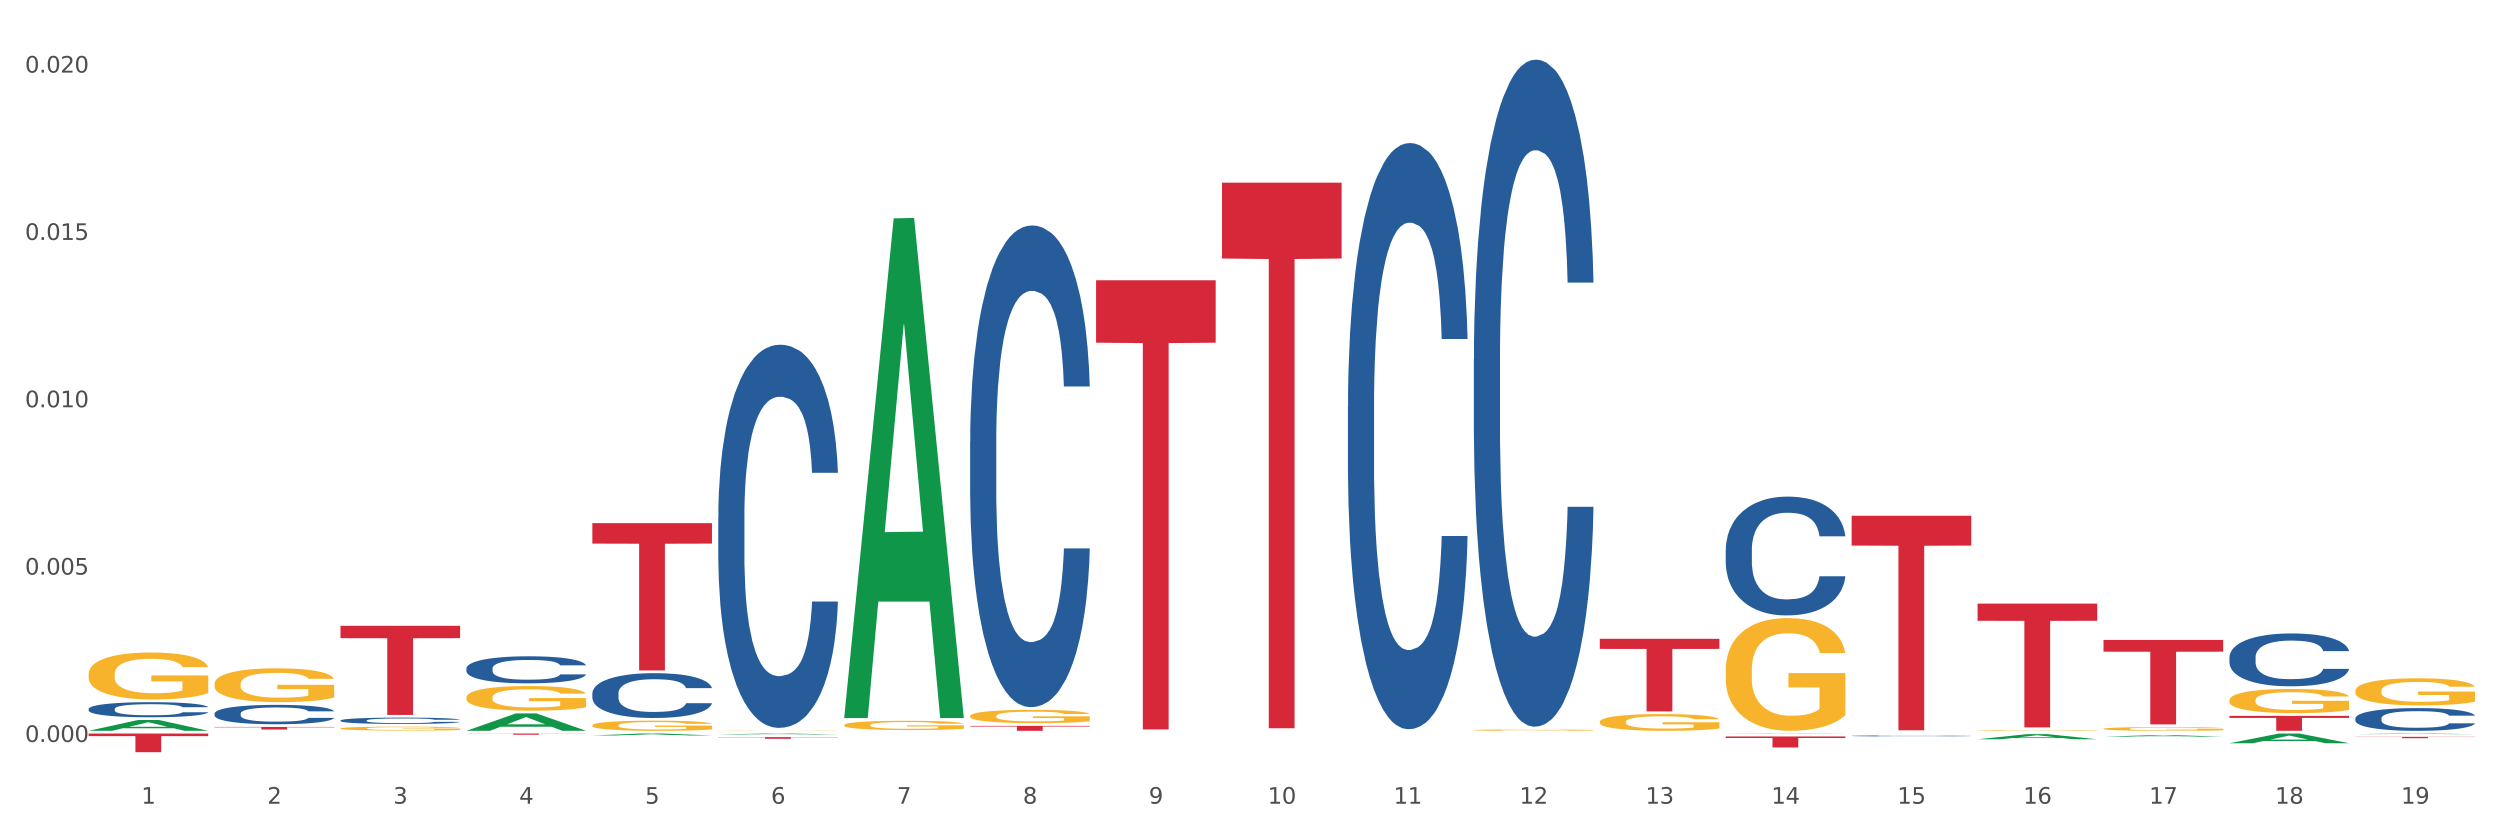 <?xml version="1.0" encoding="utf-8" standalone="no"?>
<!DOCTYPE svg PUBLIC "-//W3C//DTD SVG 1.1//EN"
  "http://www.w3.org/Graphics/SVG/1.1/DTD/svg11.dtd">
<svg xmlns:xlink="http://www.w3.org/1999/xlink" width="1080pt" height="360pt" viewBox="0 0 1080 360" xmlns="http://www.w3.org/2000/svg" version="1.1">
 <rect x="0" y="0" width="1080" height="360" fill="#333333" stroke="none"/>
 <defs>
  <style type="text/css">*{stroke-linejoin: round; stroke-linecap: butt}</style>
 </defs>
 <g id="figure_1">
  <g id="patch_1">
   <path d="M 0 360 
L 1080 360 
L 1080 0 
L 0 0 
z
" style="fill: #ffffff; stroke: #ffffff; stroke-linejoin: miter"/>
  </g>
  <g id="axes_1">
   <g id="matplotlib.axis_1">
    <g id="xtick_1">
     <g id="text_1">
      <!-- 1 -->
      <g style="fill: #4d4d4d" transform="translate(61.07 347.204) scale(0.096 -0.096)">
       <defs>
        <path id="DejaVuSans-31" d="M 794 531 
L 1825 531 
L 1825 4091 
L 703 3866 
L 703 4441 
L 1819 4666 
L 2450 4666 
L 2450 531 
L 3481 531 
L 3481 0 
L 794 0 
L 794 531 
z
" transform="scale(0.016)"/>
       </defs>
       <use xlink:href="#DejaVuSans-31"/>
      </g>
     </g>
    </g>
    <g id="xtick_2">
     <g id="text_2">
      <!-- 2 -->
      <g style="fill: #4d4d4d" transform="translate(115.472 347.204) scale(0.096 -0.096)">
       <defs>
        <path id="DejaVuSans-32" d="M 1228 531 
L 3431 531 
L 3431 0 
L 469 0 
L 469 531 
Q 828 903 1448 1529 
Q 2069 2156 2228 2338 
Q 2531 2678 2651 2914 
Q 2772 3150 2772 3378 
Q 2772 3750 2511 3984 
Q 2250 4219 1831 4219 
Q 1534 4219 1204 4116 
Q 875 4013 500 3803 
L 500 4441 
Q 881 4594 1212 4672 
Q 1544 4750 1819 4750 
Q 2544 4750 2975 4387 
Q 3406 4025 3406 3419 
Q 3406 3131 3298 2873 
Q 3191 2616 2906 2266 
Q 2828 2175 2409 1742 
Q 1991 1309 1228 531 
z
" transform="scale(0.016)"/>
       </defs>
       <use xlink:href="#DejaVuSans-32"/>
      </g>
     </g>
    </g>
    <g id="xtick_3">
     <g id="text_3">
      <!-- 3 -->
      <g style="fill: #4d4d4d" transform="translate(169.874 347.204) scale(0.096 -0.096)">
       <defs>
        <path id="DejaVuSans-33" d="M 2597 2516 
Q 3050 2419 3304 2112 
Q 3559 1806 3559 1356 
Q 3559 666 3084 287 
Q 2609 -91 1734 -91 
Q 1441 -91 1130 -33 
Q 819 25 488 141 
L 488 750 
Q 750 597 1062 519 
Q 1375 441 1716 441 
Q 2309 441 2620 675 
Q 2931 909 2931 1356 
Q 2931 1769 2642 2001 
Q 2353 2234 1838 2234 
L 1294 2234 
L 1294 2753 
L 1863 2753 
Q 2328 2753 2575 2939 
Q 2822 3125 2822 3475 
Q 2822 3834 2567 4026 
Q 2313 4219 1838 4219 
Q 1578 4219 1281 4162 
Q 984 4106 628 3988 
L 628 4550 
Q 988 4650 1302 4700 
Q 1616 4750 1894 4750 
Q 2613 4750 3031 4423 
Q 3450 4097 3450 3541 
Q 3450 3153 3228 2886 
Q 3006 2619 2597 2516 
z
" transform="scale(0.016)"/>
       </defs>
       <use xlink:href="#DejaVuSans-33"/>
      </g>
     </g>
    </g>
    <g id="xtick_4">
     <g id="text_4">
      <!-- 4 -->
      <g style="fill: #4d4d4d" transform="translate(224.276 347.204) scale(0.096 -0.096)">
       <defs>
        <path id="DejaVuSans-34" d="M 2419 4116 
L 825 1625 
L 2419 1625 
L 2419 4116 
z
M 2253 4666 
L 3047 4666 
L 3047 1625 
L 3713 1625 
L 3713 1100 
L 3047 1100 
L 3047 0 
L 2419 0 
L 2419 1100 
L 313 1100 
L 313 1709 
L 2253 4666 
z
" transform="scale(0.016)"/>
       </defs>
       <use xlink:href="#DejaVuSans-34"/>
      </g>
     </g>
    </g>
    <g id="xtick_5">
     <g id="text_5">
      <!-- 5 -->
      <g style="fill: #4d4d4d" transform="translate(278.678 347.204) scale(0.096 -0.096)">
       <defs>
        <path id="DejaVuSans-35" d="M 691 4666 
L 3169 4666 
L 3169 4134 
L 1269 4134 
L 1269 2991 
Q 1406 3038 1543 3061 
Q 1681 3084 1819 3084 
Q 2600 3084 3056 2656 
Q 3513 2228 3513 1497 
Q 3513 744 3044 326 
Q 2575 -91 1722 -91 
Q 1428 -91 1123 -41 
Q 819 9 494 109 
L 494 744 
Q 775 591 1075 516 
Q 1375 441 1709 441 
Q 2250 441 2565 725 
Q 2881 1009 2881 1497 
Q 2881 1984 2565 2268 
Q 2250 2553 1709 2553 
Q 1456 2553 1204 2497 
Q 953 2441 691 2322 
L 691 4666 
z
" transform="scale(0.016)"/>
       </defs>
       <use xlink:href="#DejaVuSans-35"/>
      </g>
     </g>
    </g>
    <g id="xtick_6">
     <g id="text_6">
      <!-- 6 -->
      <g style="fill: #4d4d4d" transform="translate(333.08 347.204) scale(0.096 -0.096)">
       <defs>
        <path id="DejaVuSans-36" d="M 2113 2584 
Q 1688 2584 1439 2293 
Q 1191 2003 1191 1497 
Q 1191 994 1439 701 
Q 1688 409 2113 409 
Q 2538 409 2786 701 
Q 3034 994 3034 1497 
Q 3034 2003 2786 2293 
Q 2538 2584 2113 2584 
z
M 3366 4563 
L 3366 3988 
Q 3128 4100 2886 4159 
Q 2644 4219 2406 4219 
Q 1781 4219 1451 3797 
Q 1122 3375 1075 2522 
Q 1259 2794 1537 2939 
Q 1816 3084 2150 3084 
Q 2853 3084 3261 2657 
Q 3669 2231 3669 1497 
Q 3669 778 3244 343 
Q 2819 -91 2113 -91 
Q 1303 -91 875 529 
Q 447 1150 447 2328 
Q 447 3434 972 4092 
Q 1497 4750 2381 4750 
Q 2619 4750 2861 4703 
Q 3103 4656 3366 4563 
z
" transform="scale(0.016)"/>
       </defs>
       <use xlink:href="#DejaVuSans-36"/>
      </g>
     </g>
    </g>
    <g id="xtick_7">
     <g id="text_7">
      <!-- 7 -->
      <g style="fill: #4d4d4d" transform="translate(387.482 347.204) scale(0.096 -0.096)">
       <defs>
        <path id="DejaVuSans-37" d="M 525 4666 
L 3525 4666 
L 3525 4397 
L 1831 0 
L 1172 0 
L 2766 4134 
L 525 4134 
L 525 4666 
z
" transform="scale(0.016)"/>
       </defs>
       <use xlink:href="#DejaVuSans-37"/>
      </g>
     </g>
    </g>
    <g id="xtick_8">
     <g id="text_8">
      <!-- 8 -->
      <g style="fill: #4d4d4d" transform="translate(441.884 347.204) scale(0.096 -0.096)">
       <defs>
        <path id="DejaVuSans-38" d="M 2034 2216 
Q 1584 2216 1326 1975 
Q 1069 1734 1069 1313 
Q 1069 891 1326 650 
Q 1584 409 2034 409 
Q 2484 409 2743 651 
Q 3003 894 3003 1313 
Q 3003 1734 2745 1975 
Q 2488 2216 2034 2216 
z
M 1403 2484 
Q 997 2584 770 2862 
Q 544 3141 544 3541 
Q 544 4100 942 4425 
Q 1341 4750 2034 4750 
Q 2731 4750 3128 4425 
Q 3525 4100 3525 3541 
Q 3525 3141 3298 2862 
Q 3072 2584 2669 2484 
Q 3125 2378 3379 2068 
Q 3634 1759 3634 1313 
Q 3634 634 3220 271 
Q 2806 -91 2034 -91 
Q 1263 -91 848 271 
Q 434 634 434 1313 
Q 434 1759 690 2068 
Q 947 2378 1403 2484 
z
M 1172 3481 
Q 1172 3119 1398 2916 
Q 1625 2713 2034 2713 
Q 2441 2713 2670 2916 
Q 2900 3119 2900 3481 
Q 2900 3844 2670 4047 
Q 2441 4250 2034 4250 
Q 1625 4250 1398 4047 
Q 1172 3844 1172 3481 
z
" transform="scale(0.016)"/>
       </defs>
       <use xlink:href="#DejaVuSans-38"/>
      </g>
     </g>
    </g>
    <g id="xtick_9">
     <g id="text_9">
      <!-- 9 -->
      <g style="fill: #4d4d4d" transform="translate(496.286 347.204) scale(0.096 -0.096)">
       <defs>
        <path id="DejaVuSans-39" d="M 703 97 
L 703 672 
Q 941 559 1184 500 
Q 1428 441 1663 441 
Q 2288 441 2617 861 
Q 2947 1281 2994 2138 
Q 2813 1869 2534 1725 
Q 2256 1581 1919 1581 
Q 1219 1581 811 2004 
Q 403 2428 403 3163 
Q 403 3881 828 4315 
Q 1253 4750 1959 4750 
Q 2769 4750 3195 4129 
Q 3622 3509 3622 2328 
Q 3622 1225 3098 567 
Q 2575 -91 1691 -91 
Q 1453 -91 1209 -44 
Q 966 3 703 97 
z
M 1959 2075 
Q 2384 2075 2632 2365 
Q 2881 2656 2881 3163 
Q 2881 3666 2632 3958 
Q 2384 4250 1959 4250 
Q 1534 4250 1286 3958 
Q 1038 3666 1038 3163 
Q 1038 2656 1286 2365 
Q 1534 2075 1959 2075 
z
" transform="scale(0.016)"/>
       </defs>
       <use xlink:href="#DejaVuSans-39"/>
      </g>
     </g>
    </g>
    <g id="xtick_10">
     <g id="text_10">
      <!-- 10 -->
      <g style="fill: #4d4d4d" transform="translate(547.634 347.204) scale(0.096 -0.096)">
       <defs>
        <path id="DejaVuSans-30" d="M 2034 4250 
Q 1547 4250 1301 3770 
Q 1056 3291 1056 2328 
Q 1056 1369 1301 889 
Q 1547 409 2034 409 
Q 2525 409 2770 889 
Q 3016 1369 3016 2328 
Q 3016 3291 2770 3770 
Q 2525 4250 2034 4250 
z
M 2034 4750 
Q 2819 4750 3233 4129 
Q 3647 3509 3647 2328 
Q 3647 1150 3233 529 
Q 2819 -91 2034 -91 
Q 1250 -91 836 529 
Q 422 1150 422 2328 
Q 422 3509 836 4129 
Q 1250 4750 2034 4750 
z
" transform="scale(0.016)"/>
       </defs>
       <use xlink:href="#DejaVuSans-31"/>
       <use xlink:href="#DejaVuSans-30" transform="translate(63.623 0)"/>
      </g>
     </g>
    </g>
    <g id="xtick_11">
     <g id="text_11">
      <!-- 11 -->
      <g style="fill: #4d4d4d" transform="translate(602.035 347.204) scale(0.096 -0.096)">
       <use xlink:href="#DejaVuSans-31"/>
       <use xlink:href="#DejaVuSans-31" transform="translate(63.623 0)"/>
      </g>
     </g>
    </g>
    <g id="xtick_12">
     <g id="text_12">
      <!-- 12 -->
      <g style="fill: #4d4d4d" transform="translate(656.437 347.204) scale(0.096 -0.096)">
       <use xlink:href="#DejaVuSans-31"/>
       <use xlink:href="#DejaVuSans-32" transform="translate(63.623 0)"/>
      </g>
     </g>
    </g>
    <g id="xtick_13">
     <g id="text_13">
      <!-- 13 -->
      <g style="fill: #4d4d4d" transform="translate(710.839 347.204) scale(0.096 -0.096)">
       <use xlink:href="#DejaVuSans-31"/>
       <use xlink:href="#DejaVuSans-33" transform="translate(63.623 0)"/>
      </g>
     </g>
    </g>
    <g id="xtick_14">
     <g id="text_14">
      <!-- 14 -->
      <g style="fill: #4d4d4d" transform="translate(765.241 347.204) scale(0.096 -0.096)">
       <use xlink:href="#DejaVuSans-31"/>
       <use xlink:href="#DejaVuSans-34" transform="translate(63.623 0)"/>
      </g>
     </g>
    </g>
    <g id="xtick_15">
     <g id="text_15">
      <!-- 15 -->
      <g style="fill: #4d4d4d" transform="translate(819.643 347.204) scale(0.096 -0.096)">
       <use xlink:href="#DejaVuSans-31"/>
       <use xlink:href="#DejaVuSans-35" transform="translate(63.623 0)"/>
      </g>
     </g>
    </g>
    <g id="xtick_16">
     <g id="text_16">
      <!-- 16 -->
      <g style="fill: #4d4d4d" transform="translate(874.045 347.204) scale(0.096 -0.096)">
       <use xlink:href="#DejaVuSans-31"/>
       <use xlink:href="#DejaVuSans-36" transform="translate(63.623 0)"/>
      </g>
     </g>
    </g>
    <g id="xtick_17">
     <g id="text_17">
      <!-- 17 -->
      <g style="fill: #4d4d4d" transform="translate(928.447 347.204) scale(0.096 -0.096)">
       <use xlink:href="#DejaVuSans-31"/>
       <use xlink:href="#DejaVuSans-37" transform="translate(63.623 0)"/>
      </g>
     </g>
    </g>
    <g id="xtick_18">
     <g id="text_18">
      <!-- 18 -->
      <g style="fill: #4d4d4d" transform="translate(982.849 347.204) scale(0.096 -0.096)">
       <use xlink:href="#DejaVuSans-31"/>
       <use xlink:href="#DejaVuSans-38" transform="translate(63.623 0)"/>
      </g>
     </g>
    </g>
    <g id="xtick_19">
     <g id="text_19">
      <!-- 19 -->
      <g style="fill: #4d4d4d" transform="translate(1037.251 347.204) scale(0.096 -0.096)">
       <use xlink:href="#DejaVuSans-31"/>
       <use xlink:href="#DejaVuSans-39" transform="translate(63.623 0)"/>
      </g>
     </g>
    </g>
    <g id="xtick_20"/>
    <g id="xtick_21"/>
    <g id="xtick_22"/>
    <g id="xtick_23"/>
    <g id="xtick_24"/>
    <g id="xtick_25"/>
    <g id="xtick_26"/>
    <g id="xtick_27"/>
    <g id="xtick_28"/>
    <g id="xtick_29"/>
    <g id="xtick_30"/>
    <g id="xtick_31"/>
    <g id="xtick_32"/>
    <g id="xtick_33"/>
    <g id="xtick_34"/>
    <g id="xtick_35"/>
    <g id="xtick_36"/>
    <g id="xtick_37"/>
   </g>
   <g id="matplotlib.axis_2">
    <g id="ytick_1">
     <g id="text_20">
      <!-- 0.000 -->
      <g style="fill: #4d4d4d" transform="translate(10.8 320.523) scale(0.096 -0.096)">
       <defs>
        <path id="DejaVuSans-2e" d="M 684 794 
L 1344 794 
L 1344 0 
L 684 0 
L 684 794 
z
" transform="scale(0.016)"/>
       </defs>
       <use xlink:href="#DejaVuSans-30"/>
       <use xlink:href="#DejaVuSans-2e" transform="translate(63.623 0)"/>
       <use xlink:href="#DejaVuSans-30" transform="translate(95.41 0)"/>
       <use xlink:href="#DejaVuSans-30" transform="translate(159.033 0)"/>
       <use xlink:href="#DejaVuSans-30" transform="translate(222.656 0)"/>
      </g>
     </g>
    </g>
    <g id="ytick_2">
     <g id="text_21">
      <!-- 0.005 -->
      <g style="fill: #4d4d4d" transform="translate(10.8 248.233) scale(0.096 -0.096)">
       <use xlink:href="#DejaVuSans-30"/>
       <use xlink:href="#DejaVuSans-2e" transform="translate(63.623 0)"/>
       <use xlink:href="#DejaVuSans-30" transform="translate(95.41 0)"/>
       <use xlink:href="#DejaVuSans-30" transform="translate(159.033 0)"/>
       <use xlink:href="#DejaVuSans-35" transform="translate(222.656 0)"/>
      </g>
     </g>
    </g>
    <g id="ytick_3">
     <g id="text_22">
      <!-- 0.010 -->
      <g style="fill: #4d4d4d" transform="translate(10.8 175.943) scale(0.096 -0.096)">
       <use xlink:href="#DejaVuSans-30"/>
       <use xlink:href="#DejaVuSans-2e" transform="translate(63.623 0)"/>
       <use xlink:href="#DejaVuSans-30" transform="translate(95.41 0)"/>
       <use xlink:href="#DejaVuSans-31" transform="translate(159.033 0)"/>
       <use xlink:href="#DejaVuSans-30" transform="translate(222.656 0)"/>
      </g>
     </g>
    </g>
    <g id="ytick_4">
     <g id="text_23">
      <!-- 0.015 -->
      <g style="fill: #4d4d4d" transform="translate(10.8 103.654) scale(0.096 -0.096)">
       <use xlink:href="#DejaVuSans-30"/>
       <use xlink:href="#DejaVuSans-2e" transform="translate(63.623 0)"/>
       <use xlink:href="#DejaVuSans-30" transform="translate(95.41 0)"/>
       <use xlink:href="#DejaVuSans-31" transform="translate(159.033 0)"/>
       <use xlink:href="#DejaVuSans-35" transform="translate(222.656 0)"/>
      </g>
     </g>
    </g>
    <g id="ytick_5">
     <g id="text_24">
      <!-- 0.020 -->
      <g style="fill: #4d4d4d" transform="translate(10.8 31.364) scale(0.096 -0.096)">
       <use xlink:href="#DejaVuSans-30"/>
       <use xlink:href="#DejaVuSans-2e" transform="translate(63.623 0)"/>
       <use xlink:href="#DejaVuSans-30" transform="translate(95.41 0)"/>
       <use xlink:href="#DejaVuSans-32" transform="translate(159.033 0)"/>
       <use xlink:href="#DejaVuSans-30" transform="translate(222.656 0)"/>
      </g>
     </g>
    </g>
    <g id="ytick_6"/>
    <g id="ytick_7"/>
    <g id="ytick_8"/>
    <g id="ytick_9"/>
   </g>
   <g id="PolyCollection_1">
    <path d="M 745.508 316.988 
L 745.562 316.988 
L 766.874 316.876 
L 775.718 316.876 
L 797.19 316.989 
L 786.96 316.989 
L 782.325 316.962 
L 760.32 316.962 
L 760.16 316.963 
L 755.685 316.989 
L 745.508 316.989 
L 745.508 316.988 
L 763.091 316.947 
L 779.554 316.946 
L 771.403 316.9 
L 771.296 316.899 
L 771.189 316.9 
L 763.038 316.946 
L 763.091 316.947 
L 745.508 316.988 
z
" clip-path="url(#p8efc1bedbd)" style="fill: #109648"/>
    <path d="M 364.695 309.809 
L 364.748 309.606 
L 386.06 94.342 
L 394.905 94.139 
L 416.377 310.215 
L 406.147 310.215 
L 401.511 259.899 
L 379.507 259.899 
L 379.347 260.71 
L 374.871 310.215 
L 364.695 310.215 
L 364.695 309.809 
L 382.277 229.871 
L 398.741 229.668 
L 390.589 140.195 
L 390.482 139.789 
L 390.376 140.398 
L 382.224 229.668 
L 382.277 229.871 
L 364.695 309.809 
z
" clip-path="url(#p8efc1bedbd)" style="fill: #109648"/>
    <path d="M 908.714 318.248 
L 908.768 318.247 
L 930.08 317.57 
L 938.924 317.569 
L 960.396 318.249 
L 950.166 318.249 
L 945.531 318.091 
L 923.526 318.091 
L 923.366 318.093 
L 918.891 318.249 
L 908.714 318.249 
L 908.714 318.248 
L 926.297 317.996 
L 942.76 317.996 
L 934.608 317.714 
L 934.502 317.713 
L 934.395 317.715 
L 926.243 317.996 
L 926.297 317.996 
L 908.714 318.248 
z
" clip-path="url(#p8efc1bedbd)" style="fill: #109648"/>
    <path d="M 854.312 319.365 
L 854.366 319.363 
L 875.678 317.148 
L 884.522 317.146 
L 905.994 319.369 
L 895.764 319.369 
L 891.129 318.852 
L 869.124 318.852 
L 868.964 318.86 
L 864.489 319.369 
L 854.312 319.369 
L 854.312 319.365 
L 871.895 318.543 
L 888.358 318.541 
L 880.206 317.62 
L 880.1 317.616 
L 879.993 317.622 
L 871.841 318.541 
L 871.895 318.543 
L 854.312 319.365 
z
" clip-path="url(#p8efc1bedbd)" style="fill: #109648"/>
    <path d="M 1017.518 317.148 
L 1017.571 317.148 
L 1038.884 316.876 
L 1047.728 316.876 
L 1069.2 317.148 
L 1058.97 317.148 
L 1054.335 317.085 
L 1032.33 317.085 
L 1032.17 317.086 
L 1027.695 317.148 
L 1017.518 317.148 
L 1017.518 317.148 
L 1035.101 317.047 
L 1051.564 317.047 
L 1043.412 316.934 
L 1043.306 316.933 
L 1043.199 316.934 
L 1035.047 317.047 
L 1035.101 317.047 
L 1017.518 317.148 
z
" clip-path="url(#p8efc1bedbd)" style="fill: #109648"/>
    <path d="M 963.116 321.073 
L 963.169 321.069 
L 984.482 316.88 
L 993.326 316.876 
L 1014.798 321.081 
L 1004.568 321.081 
L 999.933 320.101 
L 977.928 320.101 
L 977.768 320.117 
L 973.293 321.081 
L 963.116 321.081 
L 963.116 321.073 
L 980.699 319.517 
L 997.162 319.513 
L 989.01 317.772 
L 988.904 317.764 
L 988.797 317.776 
L 980.645 319.513 
L 980.699 319.517 
L 963.116 321.073 
z
" clip-path="url(#p8efc1bedbd)" style="fill: #109648"/>
    <path d="M 419.097 309.314 
L 419.158 309.309 
L 419.158 309.12 
L 419.28 308.958 
L 419.89 308.565 
L 420.805 308.241 
L 421.476 308.068 
L 422.148 307.927 
L 422.941 307.786 
L 423.917 307.639 
L 425.687 307.424 
L 426.785 307.315 
L 428.127 307.199 
L 430.568 307.032 
L 432.337 306.938 
L 434.168 306.859 
L 437.158 306.765 
L 439.11 306.723 
L 441.185 306.692 
L 443.687 306.671 
L 445.578 306.666 
L 449.727 306.681 
L 453.266 306.728 
L 454.975 306.765 
L 457.172 306.828 
L 458.331 306.87 
L 460.222 306.953 
L 462.175 307.063 
L 463.517 307.158 
L 465.531 307.336 
L 467.056 307.513 
L 468.46 307.733 
L 469.192 307.885 
L 469.741 308.026 
L 470.229 308.189 
L 470.718 308.445 
L 459.734 308.445 
L 459.307 308.262 
L 458.636 308.089 
L 457.66 307.922 
L 456.806 307.817 
L 455.341 307.686 
L 453.999 307.602 
L 452.595 307.54 
L 450.887 307.487 
L 449.544 307.461 
L 447.653 307.44 
L 443.931 307.445 
L 441.429 307.487 
L 439.721 307.54 
L 438.622 307.587 
L 437.646 307.639 
L 436.548 307.712 
L 435.266 307.822 
L 434.351 307.922 
L 433.436 308.047 
L 432.704 308.173 
L 432.032 308.319 
L 431.483 308.476 
L 431.056 308.639 
L 430.69 308.838 
L 430.385 309.167 
L 430.385 309.884 
L 430.507 310.046 
L 430.812 310.261 
L 431.178 310.423 
L 431.788 310.617 
L 432.337 310.748 
L 433.375 310.936 
L 434.534 311.093 
L 435.449 311.193 
L 436.365 311.276 
L 437.951 311.391 
L 439.721 311.486 
L 441.246 311.543 
L 443.321 311.596 
L 444.724 311.616 
L 445.944 311.627 
L 448.934 311.627 
L 451.07 311.611 
L 453.45 311.575 
L 455.28 311.527 
L 456.806 311.47 
L 458.514 311.376 
L 459.612 311.287 
L 459.612 310.193 
L 446.188 310.188 
L 446.188 309.46 
L 470.779 309.46 
L 470.779 311.596 
L 469.741 311.705 
L 468.582 311.805 
L 467.362 311.894 
L 465.531 312.004 
L 463.334 312.108 
L 461.382 312.182 
L 459.307 312.244 
L 456.867 312.302 
L 453.694 312.354 
L 451.741 312.375 
L 449.3 312.391 
L 446.433 312.396 
L 443.931 312.386 
L 441.49 312.36 
L 438.927 312.313 
L 436.426 312.244 
L 434.534 312.176 
L 432.643 312.093 
L 430.629 311.983 
L 429.043 311.878 
L 427.822 311.784 
L 426.48 311.664 
L 425.015 311.507 
L 423.917 311.365 
L 422.941 311.219 
L 421.903 311.03 
L 421.171 310.868 
L 420.439 310.664 
L 420.012 310.512 
L 419.524 310.277 
L 419.158 309.947 
L 419.097 309.314 
z
" clip-path="url(#p8efc1bedbd)" style="fill: #f7b32b"/>
    <path d="M 364.695 313.231 
L 364.756 313.227 
L 364.756 313.096 
L 364.878 312.982 
L 365.488 312.708 
L 366.403 312.481 
L 367.074 312.36 
L 367.746 312.261 
L 368.539 312.163 
L 369.515 312.06 
L 371.285 311.91 
L 372.383 311.833 
L 373.725 311.753 
L 376.166 311.636 
L 377.936 311.57 
L 379.766 311.515 
L 382.756 311.449 
L 384.708 311.42 
L 386.783 311.398 
L 389.285 311.383 
L 391.176 311.379 
L 395.326 311.39 
L 398.865 311.423 
L 400.573 311.449 
L 402.77 311.493 
L 403.929 311.522 
L 405.821 311.581 
L 407.773 311.657 
L 409.115 311.723 
L 411.129 311.848 
L 412.654 311.972 
L 414.058 312.126 
L 414.79 312.232 
L 415.339 312.331 
L 415.827 312.444 
L 416.316 312.624 
L 405.332 312.624 
L 404.905 312.496 
L 404.234 312.375 
L 403.258 312.258 
L 402.404 312.184 
L 400.939 312.093 
L 399.597 312.034 
L 398.193 311.991 
L 396.485 311.954 
L 395.142 311.936 
L 393.251 311.921 
L 389.529 311.925 
L 387.027 311.954 
L 385.319 311.991 
L 384.22 312.023 
L 383.244 312.06 
L 382.146 312.111 
L 380.864 312.188 
L 379.949 312.258 
L 379.034 312.346 
L 378.302 312.433 
L 377.63 312.536 
L 377.081 312.646 
L 376.654 312.759 
L 376.288 312.898 
L 375.983 313.129 
L 375.983 313.63 
L 376.105 313.744 
L 376.41 313.894 
L 376.776 314.007 
L 377.386 314.142 
L 377.936 314.234 
L 378.973 314.366 
L 380.132 314.475 
L 381.047 314.545 
L 381.963 314.604 
L 383.549 314.684 
L 385.319 314.75 
L 386.844 314.79 
L 388.919 314.827 
L 390.322 314.841 
L 391.542 314.849 
L 394.532 314.849 
L 396.668 314.838 
L 399.048 314.812 
L 400.878 314.779 
L 402.404 314.739 
L 404.112 314.673 
L 405.21 314.611 
L 405.21 313.846 
L 391.787 313.842 
L 391.787 313.334 
L 416.377 313.334 
L 416.377 314.827 
L 415.339 314.904 
L 414.18 314.973 
L 412.96 315.035 
L 411.129 315.112 
L 408.932 315.185 
L 406.98 315.237 
L 404.905 315.281 
L 402.465 315.321 
L 399.292 315.357 
L 397.339 315.372 
L 394.898 315.383 
L 392.031 315.387 
L 389.529 315.379 
L 387.088 315.361 
L 384.525 315.328 
L 382.024 315.281 
L 380.132 315.233 
L 378.241 315.174 
L 376.227 315.098 
L 374.641 315.024 
L 373.42 314.959 
L 372.078 314.874 
L 370.613 314.765 
L 369.515 314.666 
L 368.539 314.563 
L 367.502 314.432 
L 366.769 314.318 
L 366.037 314.175 
L 365.61 314.069 
L 365.122 313.905 
L 364.756 313.674 
L 364.695 313.231 
z
" clip-path="url(#p8efc1bedbd)" style="fill: #f7b32b"/>
    <path d="M 201.489 301.291 
L 201.55 301.281 
L 201.55 300.931 
L 201.672 300.629 
L 202.282 299.899 
L 203.197 299.296 
L 203.869 298.975 
L 204.54 298.712 
L 205.333 298.449 
L 206.309 298.177 
L 208.079 297.778 
L 209.177 297.574 
L 210.519 297.36 
L 212.96 297.048 
L 214.73 296.873 
L 216.56 296.727 
L 219.55 296.552 
L 221.503 296.474 
L 223.577 296.416 
L 226.079 296.377 
L 227.97 296.367 
L 232.12 296.396 
L 235.659 296.484 
L 237.367 296.552 
L 239.564 296.669 
L 240.723 296.747 
L 242.615 296.902 
L 244.567 297.107 
L 245.91 297.282 
L 247.923 297.613 
L 249.449 297.943 
L 250.852 298.352 
L 251.584 298.634 
L 252.133 298.897 
L 252.622 299.199 
L 253.11 299.676 
L 242.127 299.676 
L 241.699 299.335 
L 241.028 299.014 
L 240.052 298.702 
L 239.198 298.508 
L 237.733 298.265 
L 236.391 298.109 
L 234.987 297.992 
L 233.279 297.895 
L 231.937 297.846 
L 230.045 297.807 
L 226.323 297.817 
L 223.821 297.895 
L 222.113 297.992 
L 221.014 298.08 
L 220.038 298.177 
L 218.94 298.313 
L 217.659 298.518 
L 216.743 298.702 
L 215.828 298.936 
L 215.096 299.17 
L 214.425 299.442 
L 213.875 299.734 
L 213.448 300.036 
L 213.082 300.405 
L 212.777 301.018 
L 212.777 302.351 
L 212.899 302.653 
L 213.204 303.052 
L 213.57 303.354 
L 214.181 303.714 
L 214.73 303.957 
L 215.767 304.307 
L 216.926 304.599 
L 217.842 304.784 
L 218.757 304.94 
L 220.343 305.154 
L 222.113 305.329 
L 223.638 305.436 
L 225.713 305.533 
L 227.116 305.572 
L 228.337 305.592 
L 231.326 305.592 
L 233.462 305.563 
L 235.842 305.494 
L 237.672 305.407 
L 239.198 305.3 
L 240.906 305.125 
L 242.005 304.959 
L 242.005 302.926 
L 228.581 302.916 
L 228.581 301.563 
L 253.171 301.563 
L 253.171 305.533 
L 252.133 305.738 
L 250.974 305.923 
L 249.754 306.088 
L 247.923 306.292 
L 245.727 306.487 
L 243.774 306.623 
L 241.699 306.74 
L 239.259 306.847 
L 236.086 306.944 
L 234.133 306.983 
L 231.693 307.012 
L 228.825 307.022 
L 226.323 307.003 
L 223.882 306.954 
L 221.32 306.866 
L 218.818 306.74 
L 216.926 306.613 
L 215.035 306.458 
L 213.021 306.253 
L 211.435 306.059 
L 210.214 305.884 
L 208.872 305.66 
L 207.408 305.368 
L 206.309 305.105 
L 205.333 304.833 
L 204.296 304.482 
L 203.563 304.181 
L 202.831 303.801 
L 202.404 303.519 
L 201.916 303.081 
L 201.55 302.468 
L 201.489 301.291 
z
" clip-path="url(#p8efc1bedbd)" style="fill: #f7b32b"/>
    <path d="M 147.087 314.697 
L 147.148 314.696 
L 147.148 314.64 
L 147.27 314.592 
L 147.88 314.476 
L 148.795 314.381 
L 149.467 314.33 
L 150.138 314.288 
L 150.931 314.246 
L 151.907 314.203 
L 153.677 314.14 
L 154.775 314.107 
L 156.118 314.073 
L 158.558 314.024 
L 160.328 313.996 
L 162.158 313.973 
L 165.148 313.945 
L 167.101 313.933 
L 169.175 313.924 
L 171.677 313.917 
L 173.569 313.916 
L 177.718 313.921 
L 181.257 313.934 
L 182.965 313.945 
L 185.162 313.964 
L 186.321 313.976 
L 188.213 314.001 
L 190.165 314.033 
L 191.508 314.061 
L 193.521 314.114 
L 195.047 314.166 
L 196.45 314.231 
L 197.182 314.276 
L 197.731 314.317 
L 198.22 314.365 
L 198.708 314.441 
L 187.725 314.441 
L 187.297 314.387 
L 186.626 314.336 
L 185.65 314.287 
L 184.796 314.256 
L 183.331 314.217 
L 181.989 314.192 
L 180.586 314.174 
L 178.877 314.158 
L 177.535 314.151 
L 175.643 314.144 
L 171.921 314.146 
L 169.419 314.158 
L 167.711 314.174 
L 166.613 314.188 
L 165.636 314.203 
L 164.538 314.225 
L 163.257 314.257 
L 162.341 314.287 
L 161.426 314.324 
L 160.694 314.361 
L 160.023 314.404 
L 159.473 314.45 
L 159.046 314.498 
L 158.68 314.557 
L 158.375 314.654 
L 158.375 314.866 
L 158.497 314.913 
L 158.802 314.977 
L 159.168 315.025 
L 159.779 315.082 
L 160.328 315.12 
L 161.365 315.176 
L 162.524 315.222 
L 163.44 315.252 
L 164.355 315.276 
L 165.941 315.31 
L 167.711 315.338 
L 169.236 315.355 
L 171.311 315.371 
L 172.714 315.377 
L 173.935 315.38 
L 176.924 315.38 
L 179.06 315.375 
L 181.44 315.364 
L 183.27 315.35 
L 184.796 315.333 
L 186.504 315.306 
L 187.603 315.279 
L 187.603 314.957 
L 174.179 314.955 
L 174.179 314.74 
L 198.769 314.74 
L 198.769 315.371 
L 197.731 315.403 
L 196.572 315.432 
L 195.352 315.459 
L 193.521 315.491 
L 191.325 315.522 
L 189.372 315.543 
L 187.297 315.562 
L 184.857 315.579 
L 181.684 315.594 
L 179.731 315.601 
L 177.291 315.605 
L 174.423 315.607 
L 171.921 315.604 
L 169.48 315.596 
L 166.918 315.582 
L 164.416 315.562 
L 162.524 315.542 
L 160.633 315.517 
L 158.619 315.485 
L 157.033 315.454 
L 155.812 315.426 
L 154.47 315.391 
L 153.006 315.344 
L 151.907 315.303 
L 150.931 315.259 
L 149.894 315.204 
L 149.162 315.156 
L 148.429 315.096 
L 148.002 315.051 
L 147.514 314.981 
L 147.148 314.884 
L 147.087 314.697 
z
" clip-path="url(#p8efc1bedbd)" style="fill: #f7b32b"/>
    <path d="M 255.891 313.357 
L 255.952 313.353 
L 255.952 313.209 
L 256.074 313.085 
L 256.684 312.785 
L 257.599 312.537 
L 258.27 312.406 
L 258.942 312.298 
L 259.735 312.19 
L 260.711 312.078 
L 262.481 311.914 
L 263.579 311.83 
L 264.921 311.742 
L 267.362 311.614 
L 269.132 311.542 
L 270.962 311.482 
L 273.952 311.41 
L 275.905 311.378 
L 277.979 311.354 
L 280.481 311.338 
L 282.372 311.334 
L 286.522 311.346 
L 290.061 311.382 
L 291.769 311.41 
L 293.966 311.458 
L 295.125 311.49 
L 297.017 311.554 
L 298.969 311.638 
L 300.312 311.71 
L 302.325 311.846 
L 303.851 311.982 
L 305.254 312.15 
L 305.986 312.266 
L 306.535 312.374 
L 307.024 312.497 
L 307.512 312.693 
L 296.528 312.693 
L 296.101 312.553 
L 295.43 312.421 
L 294.454 312.294 
L 293.6 312.214 
L 292.135 312.114 
L 290.793 312.05 
L 289.389 312.002 
L 287.681 311.962 
L 286.339 311.942 
L 284.447 311.926 
L 280.725 311.93 
L 278.223 311.962 
L 276.515 312.002 
L 275.416 312.038 
L 274.44 312.078 
L 273.342 312.134 
L 272.06 312.218 
L 271.145 312.294 
L 270.23 312.39 
L 269.498 312.485 
L 268.827 312.597 
L 268.277 312.717 
L 267.85 312.841 
L 267.484 312.993 
L 267.179 313.245 
L 267.179 313.792 
L 267.301 313.916 
L 267.606 314.08 
L 267.972 314.204 
L 268.582 314.352 
L 269.132 314.452 
L 270.169 314.596 
L 271.328 314.716 
L 272.244 314.792 
L 273.159 314.856 
L 274.745 314.944 
L 276.515 315.016 
L 278.04 315.06 
L 280.115 315.1 
L 281.518 315.116 
L 282.739 315.124 
L 285.728 315.124 
L 287.864 315.112 
L 290.244 315.084 
L 292.074 315.048 
L 293.6 315.004 
L 295.308 314.932 
L 296.406 314.864 
L 296.406 314.028 
L 282.983 314.024 
L 282.983 313.469 
L 307.573 313.469 
L 307.573 315.1 
L 306.535 315.183 
L 305.376 315.259 
L 304.156 315.327 
L 302.325 315.411 
L 300.129 315.491 
L 298.176 315.547 
L 296.101 315.595 
L 293.661 315.639 
L 290.488 315.679 
L 288.535 315.695 
L 286.094 315.707 
L 283.227 315.711 
L 280.725 315.703 
L 278.284 315.683 
L 275.722 315.647 
L 273.22 315.595 
L 271.328 315.543 
L 269.437 315.479 
L 267.423 315.395 
L 265.837 315.315 
L 264.616 315.243 
L 263.274 315.151 
L 261.81 315.032 
L 260.711 314.924 
L 259.735 314.812 
L 258.698 314.668 
L 257.965 314.544 
L 257.233 314.388 
L 256.806 314.272 
L 256.318 314.092 
L 255.952 313.84 
L 255.891 313.357 
z
" clip-path="url(#p8efc1bedbd)" style="fill: #f7b32b"/>
    <path d="M 310.293 315.659 
L 310.354 315.659 
L 310.354 315.656 
L 310.476 315.653 
L 311.086 315.646 
L 312.001 315.641 
L 312.672 315.638 
L 313.344 315.635 
L 314.137 315.633 
L 315.113 315.631 
L 316.883 315.627 
L 317.981 315.625 
L 319.323 315.623 
L 321.764 315.62 
L 323.534 315.619 
L 325.364 315.617 
L 328.354 315.616 
L 330.307 315.615 
L 332.381 315.615 
L 334.883 315.614 
L 336.774 315.614 
L 340.924 315.614 
L 344.463 315.615 
L 346.171 315.616 
L 348.368 315.617 
L 349.527 315.618 
L 351.419 315.619 
L 353.371 315.621 
L 354.714 315.622 
L 356.727 315.625 
L 358.253 315.628 
L 359.656 315.632 
L 360.388 315.635 
L 360.937 315.637 
L 361.425 315.64 
L 361.914 315.644 
L 350.93 315.644 
L 350.503 315.641 
L 349.832 315.638 
L 348.856 315.635 
L 348.002 315.634 
L 346.537 315.631 
L 345.195 315.63 
L 343.791 315.629 
L 342.083 315.628 
L 340.741 315.628 
L 338.849 315.627 
L 335.127 315.627 
L 332.625 315.628 
L 330.917 315.629 
L 329.818 315.63 
L 328.842 315.631 
L 327.744 315.632 
L 326.462 315.634 
L 325.547 315.635 
L 324.632 315.637 
L 323.9 315.64 
L 323.228 315.642 
L 322.679 315.645 
L 322.252 315.647 
L 321.886 315.651 
L 321.581 315.656 
L 321.581 315.669 
L 321.703 315.671 
L 322.008 315.675 
L 322.374 315.678 
L 322.984 315.681 
L 323.534 315.683 
L 324.571 315.686 
L 325.73 315.689 
L 326.645 315.691 
L 327.561 315.692 
L 329.147 315.694 
L 330.917 315.696 
L 332.442 315.697 
L 334.517 315.698 
L 335.92 315.698 
L 337.14 315.698 
L 340.13 315.698 
L 342.266 315.698 
L 344.646 315.697 
L 346.476 315.696 
L 348.002 315.695 
L 349.71 315.694 
L 350.808 315.692 
L 350.808 315.674 
L 337.385 315.674 
L 337.385 315.661 
L 361.975 315.661 
L 361.975 315.698 
L 360.937 315.699 
L 359.778 315.701 
L 358.558 315.703 
L 356.727 315.704 
L 354.53 315.706 
L 352.578 315.707 
L 350.503 315.709 
L 348.063 315.709 
L 344.89 315.71 
L 342.937 315.711 
L 340.496 315.711 
L 337.629 315.711 
L 335.127 315.711 
L 332.686 315.71 
L 330.123 315.71 
L 327.622 315.709 
L 325.73 315.707 
L 323.839 315.706 
L 321.825 315.704 
L 320.239 315.702 
L 319.018 315.701 
L 317.676 315.699 
L 316.211 315.696 
L 315.113 315.694 
L 314.137 315.691 
L 313.1 315.688 
L 312.367 315.685 
L 311.635 315.682 
L 311.208 315.679 
L 310.72 315.675 
L 310.354 315.67 
L 310.293 315.659 
z
" clip-path="url(#p8efc1bedbd)" style="fill: #f7b32b"/>
    <path d="M 92.685 295.468 
L 92.746 295.455 
L 92.746 294.974 
L 92.868 294.56 
L 93.478 293.559 
L 94.393 292.731 
L 95.065 292.29 
L 95.736 291.929 
L 96.529 291.569 
L 97.505 291.195 
L 99.275 290.647 
L 100.373 290.367 
L 101.716 290.073 
L 104.156 289.645 
L 105.926 289.405 
L 107.756 289.205 
L 110.746 288.964 
L 112.699 288.858 
L 114.773 288.777 
L 117.275 288.724 
L 119.167 288.711 
L 123.316 288.751 
L 126.855 288.871 
L 128.563 288.964 
L 130.76 289.125 
L 131.919 289.231 
L 133.811 289.445 
L 135.763 289.726 
L 137.106 289.966 
L 139.119 290.42 
L 140.645 290.874 
L 142.048 291.435 
L 142.78 291.822 
L 143.33 292.183 
L 143.818 292.597 
L 144.306 293.251 
L 133.323 293.251 
L 132.896 292.784 
L 132.224 292.343 
L 131.248 291.916 
L 130.394 291.649 
L 128.929 291.315 
L 127.587 291.101 
L 126.184 290.941 
L 124.475 290.807 
L 123.133 290.741 
L 121.241 290.687 
L 117.519 290.701 
L 115.017 290.807 
L 113.309 290.941 
L 112.211 291.061 
L 111.234 291.195 
L 110.136 291.382 
L 108.855 291.662 
L 107.939 291.916 
L 107.024 292.236 
L 106.292 292.557 
L 105.621 292.931 
L 105.072 293.332 
L 104.644 293.746 
L 104.278 294.253 
L 103.973 295.094 
L 103.973 296.924 
L 104.095 297.338 
L 104.4 297.886 
L 104.766 298.3 
L 105.377 298.794 
L 105.926 299.128 
L 106.963 299.608 
L 108.122 300.009 
L 109.038 300.263 
L 109.953 300.476 
L 111.539 300.77 
L 113.309 301.011 
L 114.834 301.158 
L 116.909 301.291 
L 118.312 301.345 
L 119.533 301.371 
L 122.523 301.371 
L 124.658 301.331 
L 127.038 301.238 
L 128.868 301.118 
L 130.394 300.971 
L 132.102 300.73 
L 133.201 300.503 
L 133.201 297.712 
L 119.777 297.699 
L 119.777 295.842 
L 144.367 295.842 
L 144.367 301.291 
L 143.33 301.572 
L 142.17 301.825 
L 140.95 302.052 
L 139.119 302.333 
L 136.923 302.6 
L 134.97 302.787 
L 132.896 302.947 
L 130.455 303.094 
L 127.282 303.228 
L 125.329 303.281 
L 122.889 303.321 
L 120.021 303.334 
L 117.519 303.308 
L 115.078 303.241 
L 112.516 303.121 
L 110.014 302.947 
L 108.122 302.774 
L 106.231 302.56 
L 104.217 302.279 
L 102.631 302.012 
L 101.41 301.772 
L 100.068 301.465 
L 98.604 301.064 
L 97.505 300.704 
L 96.529 300.33 
L 95.492 299.849 
L 94.76 299.435 
L 94.027 298.914 
L 93.6 298.527 
L 93.112 297.926 
L 92.746 297.084 
L 92.685 295.468 
z
" clip-path="url(#p8efc1bedbd)" style="fill: #f7b32b"/>
    <path d="M 38.283 291.263 
L 38.344 291.245 
L 38.344 290.578 
L 38.466 290.004 
L 39.076 288.614 
L 39.991 287.466 
L 40.663 286.855 
L 41.334 286.355 
L 42.127 285.854 
L 43.103 285.336 
L 44.873 284.576 
L 45.971 284.187 
L 47.314 283.78 
L 49.754 283.187 
L 51.524 282.854 
L 53.354 282.576 
L 56.344 282.242 
L 58.297 282.094 
L 60.371 281.983 
L 62.873 281.909 
L 64.765 281.89 
L 68.914 281.946 
L 72.453 282.113 
L 74.161 282.242 
L 76.358 282.465 
L 77.517 282.613 
L 79.409 282.909 
L 81.361 283.298 
L 82.704 283.632 
L 84.717 284.261 
L 86.243 284.891 
L 87.646 285.669 
L 88.378 286.206 
L 88.928 286.707 
L 89.416 287.281 
L 89.904 288.188 
L 78.921 288.188 
L 78.494 287.54 
L 77.822 286.929 
L 76.846 286.336 
L 75.992 285.966 
L 74.527 285.503 
L 73.185 285.206 
L 71.782 284.984 
L 70.073 284.799 
L 68.731 284.706 
L 66.839 284.632 
L 63.117 284.65 
L 60.615 284.799 
L 58.907 284.984 
L 57.809 285.151 
L 56.832 285.336 
L 55.734 285.595 
L 54.453 285.984 
L 53.537 286.336 
L 52.622 286.781 
L 51.89 287.225 
L 51.219 287.744 
L 50.67 288.3 
L 50.242 288.874 
L 49.876 289.578 
L 49.571 290.745 
L 49.571 293.282 
L 49.693 293.857 
L 49.998 294.616 
L 50.364 295.19 
L 50.975 295.876 
L 51.524 296.339 
L 52.561 297.006 
L 53.72 297.561 
L 54.636 297.913 
L 55.551 298.21 
L 57.137 298.617 
L 58.907 298.951 
L 60.432 299.154 
L 62.507 299.34 
L 63.91 299.414 
L 65.131 299.451 
L 68.121 299.451 
L 70.256 299.395 
L 72.636 299.266 
L 74.466 299.099 
L 75.992 298.895 
L 77.7 298.562 
L 78.799 298.247 
L 78.799 294.375 
L 65.375 294.357 
L 65.375 291.782 
L 89.965 291.782 
L 89.965 299.34 
L 88.928 299.729 
L 87.768 300.081 
L 86.548 300.395 
L 84.717 300.784 
L 82.521 301.155 
L 80.568 301.414 
L 78.494 301.637 
L 76.053 301.84 
L 72.88 302.026 
L 70.927 302.1 
L 68.487 302.155 
L 65.619 302.174 
L 63.117 302.137 
L 60.676 302.044 
L 58.114 301.877 
L 55.612 301.637 
L 53.72 301.396 
L 51.829 301.099 
L 49.815 300.71 
L 48.229 300.34 
L 47.009 300.006 
L 45.666 299.58 
L 44.202 299.025 
L 43.103 298.525 
L 42.127 298.006 
L 41.09 297.339 
L 40.358 296.765 
L 39.625 296.042 
L 39.198 295.505 
L 38.71 294.672 
L 38.344 293.505 
L 38.283 291.263 
z
" clip-path="url(#p8efc1bedbd)" style="fill: #f7b32b"/>
    <path d="M 92.685 308.263 
L 92.746 308.256 
L 92.746 308.041 
L 92.929 307.751 
L 93.601 307.215 
L 94.457 306.81 
L 95.923 306.335 
L 96.717 306.136 
L 97.755 305.914 
L 99.894 305.555 
L 102.337 305.249 
L 104.048 305.08 
L 105.331 304.973 
L 108.202 304.782 
L 109.851 304.698 
L 111.562 304.629 
L 113.028 304.583 
L 115.471 304.53 
L 117.426 304.507 
L 119.687 304.499 
L 121.58 304.507 
L 124.085 304.537 
L 127.75 304.629 
L 129.155 304.683 
L 131.049 304.774 
L 133.004 304.897 
L 134.592 305.019 
L 136.425 305.195 
L 138.319 305.425 
L 140.152 305.715 
L 141.435 305.983 
L 142.473 306.266 
L 143.389 306.611 
L 144.061 306.986 
L 144.367 307.299 
L 133.187 307.299 
L 132.882 307.016 
L 132.271 306.71 
L 131.66 306.504 
L 130.988 306.335 
L 129.95 306.144 
L 129.033 306.021 
L 127.506 305.876 
L 126.101 305.784 
L 124.94 305.731 
L 123.535 305.685 
L 120.542 305.639 
L 118.404 305.639 
L 117.06 305.654 
L 115.41 305.692 
L 114.005 305.746 
L 112.356 305.838 
L 111.073 305.937 
L 109.79 306.067 
L 109.057 306.159 
L 107.957 306.328 
L 107.224 306.465 
L 106.247 306.702 
L 105.697 306.871 
L 104.72 307.307 
L 104.292 307.628 
L 104.109 307.85 
L 103.987 308.095 
L 103.987 309.289 
L 104.353 309.824 
L 104.659 310.054 
L 105.147 310.314 
L 106.064 310.65 
L 107.408 310.979 
L 108.813 311.217 
L 109.973 311.362 
L 111.073 311.469 
L 112.173 311.553 
L 113.517 311.63 
L 114.616 311.676 
L 116.266 311.722 
L 118.22 311.745 
L 119.748 311.745 
L 122.863 311.706 
L 124.268 311.668 
L 125.612 311.614 
L 127.078 311.53 
L 128.239 311.438 
L 128.911 311.37 
L 130.011 311.224 
L 130.866 311.071 
L 131.599 310.895 
L 132.088 310.742 
L 132.638 310.513 
L 133.065 310.253 
L 133.187 310.115 
L 144.367 310.115 
L 144.122 310.39 
L 143.695 310.658 
L 142.84 311.018 
L 142.168 311.224 
L 141.129 311.477 
L 140.029 311.691 
L 138.502 311.928 
L 137.097 312.104 
L 135.631 312.257 
L 134.043 312.395 
L 131.171 312.586 
L 130.133 312.64 
L 127.934 312.731 
L 126.223 312.785 
L 123.719 312.839 
L 121.153 312.869 
L 118.465 312.877 
L 116.082 312.862 
L 113.455 312.816 
L 111.806 312.77 
L 109.973 312.701 
L 107.835 312.594 
L 105.819 312.464 
L 103.925 312.311 
L 102.154 312.135 
L 100.504 311.936 
L 98.366 311.607 
L 96.778 311.285 
L 95.617 310.987 
L 94.823 310.735 
L 94.029 310.413 
L 93.601 310.191 
L 92.929 309.656 
L 92.685 309.158 
L 92.685 308.263 
z
" clip-path="url(#p8efc1bedbd)" style="fill: #255c99"/>
    <path d="M 38.283 306.269 
L 38.344 306.263 
L 38.344 306.096 
L 38.527 305.87 
L 39.199 305.453 
L 40.055 305.137 
L 41.521 304.768 
L 42.315 304.613 
L 43.353 304.44 
L 45.492 304.16 
L 47.935 303.922 
L 49.646 303.791 
L 50.929 303.708 
L 53.8 303.559 
L 55.449 303.493 
L 57.16 303.439 
L 58.626 303.404 
L 61.069 303.362 
L 63.024 303.344 
L 65.285 303.338 
L 67.178 303.344 
L 69.683 303.368 
L 73.348 303.439 
L 74.754 303.481 
L 76.647 303.553 
L 78.602 303.648 
L 80.191 303.743 
L 82.023 303.88 
L 83.917 304.059 
L 85.75 304.285 
L 87.033 304.494 
L 88.071 304.714 
L 88.987 304.982 
L 89.659 305.274 
L 89.965 305.518 
L 78.785 305.518 
L 78.48 305.298 
L 77.869 305.06 
L 77.258 304.899 
L 76.586 304.768 
L 75.548 304.619 
L 74.631 304.524 
L 73.104 304.41 
L 71.699 304.339 
L 70.538 304.297 
L 69.133 304.262 
L 66.14 304.226 
L 64.002 304.226 
L 62.658 304.238 
L 61.008 304.268 
L 59.603 304.309 
L 57.954 304.381 
L 56.671 304.458 
L 55.388 304.559 
L 54.655 304.631 
L 53.555 304.762 
L 52.822 304.869 
L 51.845 305.054 
L 51.295 305.185 
L 50.318 305.524 
L 49.89 305.775 
L 49.707 305.947 
L 49.585 306.138 
L 49.585 307.067 
L 49.951 307.484 
L 50.257 307.663 
L 50.745 307.866 
L 51.662 308.128 
L 53.006 308.384 
L 54.411 308.569 
L 55.571 308.682 
L 56.671 308.765 
L 57.771 308.831 
L 59.115 308.89 
L 60.214 308.926 
L 61.864 308.962 
L 63.818 308.98 
L 65.346 308.98 
L 68.461 308.95 
L 69.866 308.92 
L 71.21 308.878 
L 72.676 308.813 
L 73.837 308.741 
L 74.509 308.688 
L 75.609 308.574 
L 76.464 308.455 
L 77.197 308.318 
L 77.686 308.199 
L 78.236 308.02 
L 78.663 307.818 
L 78.785 307.711 
L 89.965 307.711 
L 89.72 307.925 
L 89.293 308.134 
L 88.438 308.414 
L 87.766 308.574 
L 86.727 308.771 
L 85.627 308.938 
L 84.1 309.123 
L 82.695 309.26 
L 81.229 309.379 
L 79.641 309.486 
L 76.769 309.635 
L 75.731 309.677 
L 73.532 309.748 
L 71.821 309.79 
L 69.317 309.831 
L 66.751 309.855 
L 64.063 309.861 
L 61.68 309.849 
L 59.053 309.814 
L 57.404 309.778 
L 55.571 309.724 
L 53.433 309.641 
L 51.417 309.54 
L 49.523 309.42 
L 47.752 309.283 
L 46.102 309.128 
L 43.964 308.872 
L 42.376 308.622 
L 41.215 308.39 
L 40.421 308.193 
L 39.627 307.943 
L 39.199 307.77 
L 38.527 307.353 
L 38.283 306.966 
L 38.283 306.269 
z
" clip-path="url(#p8efc1bedbd)" style="fill: #255c99"/>
    <path d="M 255.891 299.507 
L 255.952 299.489 
L 255.952 298.994 
L 256.135 298.322 
L 256.807 297.084 
L 257.662 296.147 
L 259.129 295.051 
L 259.923 294.591 
L 260.961 294.078 
L 263.099 293.247 
L 265.543 292.54 
L 267.253 292.15 
L 268.536 291.903 
L 271.408 291.461 
L 273.057 291.266 
L 274.768 291.107 
L 276.234 291.001 
L 278.677 290.877 
L 280.632 290.824 
L 282.892 290.807 
L 284.786 290.824 
L 287.291 290.895 
L 290.956 291.107 
L 292.361 291.231 
L 294.255 291.443 
L 296.21 291.726 
L 297.798 292.009 
L 299.631 292.416 
L 301.525 292.946 
L 303.357 293.618 
L 304.64 294.237 
L 305.679 294.891 
L 306.595 295.687 
L 307.267 296.554 
L 307.573 297.279 
L 296.393 297.279 
L 296.088 296.624 
L 295.477 295.917 
L 294.866 295.44 
L 294.194 295.051 
L 293.156 294.608 
L 292.239 294.326 
L 290.712 293.99 
L 289.307 293.777 
L 288.146 293.654 
L 286.741 293.547 
L 283.748 293.441 
L 281.61 293.441 
L 280.266 293.477 
L 278.616 293.565 
L 277.211 293.689 
L 275.562 293.901 
L 274.279 294.131 
L 272.996 294.432 
L 272.263 294.644 
L 271.163 295.033 
L 270.43 295.351 
L 269.453 295.899 
L 268.903 296.288 
L 267.925 297.296 
L 267.498 298.039 
L 267.315 298.552 
L 267.192 299.118 
L 267.192 301.876 
L 267.559 303.114 
L 267.864 303.645 
L 268.353 304.246 
L 269.269 305.024 
L 270.613 305.784 
L 272.018 306.333 
L 273.179 306.669 
L 274.279 306.916 
L 275.378 307.111 
L 276.722 307.287 
L 277.822 307.394 
L 279.471 307.5 
L 281.426 307.553 
L 282.954 307.553 
L 286.069 307.464 
L 287.474 307.376 
L 288.818 307.252 
L 290.284 307.058 
L 291.445 306.845 
L 292.117 306.686 
L 293.217 306.35 
L 294.072 305.997 
L 294.805 305.59 
L 295.294 305.236 
L 295.843 304.706 
L 296.271 304.104 
L 296.393 303.786 
L 307.573 303.786 
L 307.328 304.423 
L 306.901 305.042 
L 306.045 305.873 
L 305.373 306.35 
L 304.335 306.934 
L 303.235 307.429 
L 301.708 307.977 
L 300.303 308.384 
L 298.837 308.737 
L 297.249 309.056 
L 294.377 309.498 
L 293.339 309.622 
L 291.14 309.834 
L 289.429 309.958 
L 286.924 310.081 
L 284.359 310.152 
L 281.671 310.17 
L 279.288 310.134 
L 276.661 310.028 
L 275.012 309.922 
L 273.179 309.763 
L 271.041 309.516 
L 269.025 309.215 
L 267.131 308.861 
L 265.36 308.455 
L 263.71 307.995 
L 261.572 307.234 
L 259.984 306.492 
L 258.823 305.802 
L 258.029 305.218 
L 257.235 304.476 
L 256.807 303.963 
L 256.135 302.725 
L 255.891 301.576 
L 255.891 299.507 
z
" clip-path="url(#p8efc1bedbd)" style="fill: #255c99"/>
    <path d="M 201.489 288.767 
L 201.55 288.757 
L 201.55 288.458 
L 201.733 288.052 
L 202.405 287.305 
L 203.26 286.74 
L 204.727 286.078 
L 205.521 285.801 
L 206.559 285.491 
L 208.697 284.99 
L 211.141 284.563 
L 212.852 284.328 
L 214.134 284.179 
L 217.006 283.912 
L 218.655 283.794 
L 220.366 283.698 
L 221.832 283.634 
L 224.275 283.56 
L 226.23 283.528 
L 228.49 283.517 
L 230.384 283.528 
L 232.889 283.57 
L 236.554 283.698 
L 237.959 283.773 
L 239.853 283.901 
L 241.808 284.072 
L 243.396 284.243 
L 245.229 284.488 
L 247.123 284.808 
L 248.956 285.214 
L 250.238 285.587 
L 251.277 285.982 
L 252.193 286.462 
L 252.865 286.985 
L 253.171 287.423 
L 241.991 287.423 
L 241.686 287.028 
L 241.075 286.601 
L 240.464 286.313 
L 239.792 286.078 
L 238.754 285.811 
L 237.837 285.641 
L 236.31 285.438 
L 234.905 285.31 
L 233.744 285.235 
L 232.339 285.171 
L 229.346 285.107 
L 227.208 285.107 
L 225.864 285.128 
L 224.214 285.182 
L 222.809 285.256 
L 221.16 285.384 
L 219.877 285.523 
L 218.594 285.705 
L 217.861 285.833 
L 216.761 286.067 
L 216.028 286.26 
L 215.051 286.59 
L 214.501 286.825 
L 213.524 287.433 
L 213.096 287.882 
L 212.913 288.191 
L 212.79 288.533 
L 212.79 290.198 
L 213.157 290.945 
L 213.462 291.265 
L 213.951 291.628 
L 214.867 292.097 
L 216.211 292.556 
L 217.617 292.887 
L 218.777 293.09 
L 219.877 293.239 
L 220.976 293.356 
L 222.32 293.463 
L 223.42 293.527 
L 225.069 293.591 
L 227.024 293.623 
L 228.552 293.623 
L 231.667 293.57 
L 233.072 293.516 
L 234.416 293.442 
L 235.882 293.324 
L 237.043 293.196 
L 237.715 293.1 
L 238.815 292.898 
L 239.67 292.684 
L 240.403 292.439 
L 240.892 292.225 
L 241.441 291.905 
L 241.869 291.542 
L 241.991 291.35 
L 253.171 291.35 
L 252.926 291.734 
L 252.499 292.108 
L 251.643 292.609 
L 250.971 292.898 
L 249.933 293.25 
L 248.833 293.548 
L 247.306 293.879 
L 245.901 294.125 
L 244.435 294.338 
L 242.847 294.53 
L 239.975 294.797 
L 238.937 294.872 
L 236.738 295 
L 235.027 295.075 
L 232.522 295.149 
L 229.957 295.192 
L 227.269 295.203 
L 224.886 295.181 
L 222.259 295.117 
L 220.61 295.053 
L 218.777 294.957 
L 216.639 294.808 
L 214.623 294.626 
L 212.729 294.413 
L 210.958 294.167 
L 209.308 293.89 
L 207.17 293.431 
L 205.582 292.983 
L 204.421 292.567 
L 203.627 292.215 
L 202.833 291.766 
L 202.405 291.457 
L 201.733 290.71 
L 201.489 290.016 
L 201.489 288.767 
z
" clip-path="url(#p8efc1bedbd)" style="fill: #255c99"/>
    <path d="M 147.087 311.238 
L 147.148 311.236 
L 147.148 311.165 
L 147.331 311.07 
L 148.003 310.894 
L 148.859 310.761 
L 150.325 310.606 
L 151.119 310.541 
L 152.157 310.468 
L 154.295 310.35 
L 156.739 310.25 
L 158.45 310.194 
L 159.732 310.159 
L 162.604 310.096 
L 164.253 310.069 
L 165.964 310.046 
L 167.43 310.031 
L 169.873 310.014 
L 171.828 310.006 
L 174.089 310.004 
L 175.982 310.006 
L 178.487 310.016 
L 182.152 310.046 
L 183.557 310.064 
L 185.451 310.094 
L 187.406 310.134 
L 188.994 310.174 
L 190.827 310.232 
L 192.721 310.307 
L 194.554 310.403 
L 195.836 310.49 
L 196.875 310.583 
L 197.791 310.696 
L 198.463 310.819 
L 198.769 310.922 
L 187.589 310.922 
L 187.284 310.829 
L 186.673 310.729 
L 186.062 310.661 
L 185.39 310.606 
L 184.352 310.543 
L 183.435 310.503 
L 181.908 310.455 
L 180.503 310.425 
L 179.342 310.408 
L 177.937 310.393 
L 174.944 310.378 
L 172.806 310.378 
L 171.462 310.383 
L 169.812 310.395 
L 168.407 310.413 
L 166.758 310.443 
L 165.475 310.475 
L 164.192 310.518 
L 163.459 310.548 
L 162.359 310.603 
L 161.626 310.649 
L 160.649 310.726 
L 160.099 310.782 
L 159.122 310.925 
L 158.694 311.03 
L 158.511 311.103 
L 158.388 311.183 
L 158.388 311.575 
L 158.755 311.75 
L 159.06 311.825 
L 159.549 311.911 
L 160.466 312.021 
L 161.81 312.129 
L 163.215 312.207 
L 164.375 312.255 
L 165.475 312.29 
L 166.575 312.317 
L 167.918 312.342 
L 169.018 312.357 
L 170.668 312.373 
L 172.622 312.38 
L 174.15 312.38 
L 177.265 312.368 
L 178.67 312.355 
L 180.014 312.337 
L 181.48 312.31 
L 182.641 312.28 
L 183.313 312.257 
L 184.413 312.209 
L 185.268 312.159 
L 186.001 312.101 
L 186.49 312.051 
L 187.04 311.976 
L 187.467 311.891 
L 187.589 311.846 
L 198.769 311.846 
L 198.524 311.936 
L 198.097 312.024 
L 197.242 312.142 
L 196.57 312.209 
L 195.531 312.292 
L 194.431 312.362 
L 192.904 312.44 
L 191.499 312.498 
L 190.033 312.548 
L 188.445 312.593 
L 185.573 312.656 
L 184.535 312.674 
L 182.336 312.704 
L 180.625 312.721 
L 178.12 312.739 
L 175.555 312.749 
L 172.867 312.751 
L 170.484 312.746 
L 167.857 312.731 
L 166.208 312.716 
L 164.375 312.694 
L 162.237 312.659 
L 160.221 312.616 
L 158.327 312.566 
L 156.556 312.508 
L 154.906 312.443 
L 152.768 312.335 
L 151.18 312.229 
L 150.019 312.132 
L 149.225 312.049 
L 148.431 311.943 
L 148.003 311.871 
L 147.331 311.695 
L 147.087 311.532 
L 147.087 311.238 
z
" clip-path="url(#p8efc1bedbd)" style="fill: #255c99"/>
    <path d="M 201.489 316.876 
L 253.171 316.876 
L 253.171 316.95 
L 232.841 316.951 
L 232.841 317.414 
L 221.696 317.414 
L 221.696 316.951 
L 201.489 316.95 
L 201.489 316.876 
L 201.489 316.876 
z
" clip-path="url(#p8efc1bedbd)" style="fill: #d62839"/>
    <path d="M 854.312 315.539 
L 854.373 315.539 
L 854.373 315.528 
L 854.495 315.519 
L 855.106 315.497 
L 856.021 315.479 
L 856.692 315.469 
L 857.363 315.461 
L 858.156 315.453 
L 859.133 315.445 
L 860.902 315.433 
L 862 315.427 
L 863.343 315.421 
L 865.784 315.411 
L 867.553 315.406 
L 869.384 315.402 
L 872.373 315.396 
L 874.326 315.394 
L 876.401 315.392 
L 878.902 315.391 
L 880.794 315.391 
L 884.943 315.392 
L 888.482 315.394 
L 890.191 315.396 
L 892.387 315.4 
L 893.547 315.402 
L 895.438 315.407 
L 897.391 315.413 
L 898.733 315.418 
L 900.747 315.428 
L 902.272 315.438 
L 903.675 315.451 
L 904.408 315.459 
L 904.957 315.467 
L 905.445 315.476 
L 905.933 315.49 
L 894.95 315.49 
L 894.523 315.48 
L 893.852 315.47 
L 892.875 315.461 
L 892.021 315.455 
L 890.557 315.448 
L 889.214 315.443 
L 887.811 315.44 
L 886.102 315.437 
L 884.76 315.435 
L 882.868 315.434 
L 879.146 315.434 
L 876.645 315.437 
L 874.936 315.44 
L 873.838 315.442 
L 872.862 315.445 
L 871.763 315.449 
L 870.482 315.455 
L 869.567 315.461 
L 868.651 315.468 
L 867.919 315.475 
L 867.248 315.483 
L 866.699 315.492 
L 866.272 315.501 
L 865.906 315.512 
L 865.601 315.531 
L 865.601 315.571 
L 865.723 315.58 
L 866.028 315.592 
L 866.394 315.601 
L 867.004 315.612 
L 867.553 315.619 
L 868.59 315.629 
L 869.75 315.638 
L 870.665 315.644 
L 871.58 315.649 
L 873.167 315.655 
L 874.936 315.66 
L 876.462 315.663 
L 878.536 315.666 
L 879.94 315.668 
L 881.16 315.668 
L 884.15 315.668 
L 886.285 315.667 
L 888.665 315.665 
L 890.496 315.663 
L 892.021 315.659 
L 893.73 315.654 
L 894.828 315.649 
L 894.828 315.588 
L 881.404 315.588 
L 881.404 315.547 
L 905.994 315.547 
L 905.994 315.666 
L 904.957 315.672 
L 903.798 315.678 
L 902.577 315.683 
L 900.747 315.689 
L 898.55 315.695 
L 896.597 315.699 
L 894.523 315.703 
L 892.082 315.706 
L 888.909 315.709 
L 886.957 315.71 
L 884.516 315.711 
L 881.648 315.711 
L 879.146 315.711 
L 876.706 315.709 
L 874.143 315.706 
L 871.641 315.703 
L 869.75 315.699 
L 867.858 315.694 
L 865.845 315.688 
L 864.258 315.682 
L 863.038 315.677 
L 861.695 315.67 
L 860.231 315.661 
L 859.133 315.653 
L 858.156 315.645 
L 857.119 315.635 
L 856.387 315.626 
L 855.655 315.614 
L 855.228 315.606 
L 854.739 315.593 
L 854.373 315.574 
L 854.312 315.539 
z
" clip-path="url(#p8efc1bedbd)" style="fill: #f7b32b"/>
    <path d="M 745.508 289.526 
L 745.569 289.482 
L 745.569 287.881 
L 745.691 286.503 
L 746.302 283.169 
L 747.217 280.412 
L 747.888 278.945 
L 748.559 277.745 
L 749.352 276.545 
L 750.329 275.3 
L 752.098 273.477 
L 753.197 272.544 
L 754.539 271.566 
L 756.98 270.143 
L 758.749 269.343 
L 760.58 268.676 
L 763.57 267.876 
L 765.522 267.52 
L 767.597 267.253 
L 770.098 267.075 
L 771.99 267.031 
L 776.139 267.164 
L 779.678 267.564 
L 781.387 267.876 
L 783.583 268.409 
L 784.743 268.765 
L 786.634 269.476 
L 788.587 270.41 
L 789.929 271.21 
L 791.943 272.721 
L 793.468 274.233 
L 794.872 276.1 
L 795.604 277.389 
L 796.153 278.59 
L 796.641 279.968 
L 797.129 282.146 
L 786.146 282.146 
L 785.719 280.59 
L 785.048 279.123 
L 784.071 277.701 
L 783.217 276.811 
L 781.753 275.7 
L 780.41 274.989 
L 779.007 274.455 
L 777.299 274.011 
L 775.956 273.788 
L 774.065 273.611 
L 770.343 273.655 
L 767.841 274.011 
L 766.132 274.455 
L 765.034 274.855 
L 764.058 275.3 
L 762.959 275.922 
L 761.678 276.856 
L 760.763 277.701 
L 759.848 278.768 
L 759.115 279.834 
L 758.444 281.079 
L 757.895 282.413 
L 757.468 283.791 
L 757.102 285.48 
L 756.797 288.281 
L 756.797 294.372 
L 756.919 295.75 
L 757.224 297.573 
L 757.59 298.951 
L 758.2 300.596 
L 758.749 301.707 
L 759.786 303.308 
L 760.946 304.641 
L 761.861 305.486 
L 762.776 306.197 
L 764.363 307.175 
L 766.132 307.976 
L 767.658 308.465 
L 769.732 308.909 
L 771.136 309.087 
L 772.356 309.176 
L 775.346 309.176 
L 777.482 309.043 
L 779.861 308.731 
L 781.692 308.331 
L 783.217 307.842 
L 784.926 307.042 
L 786.024 306.286 
L 786.024 296.995 
L 772.6 296.95 
L 772.6 290.771 
L 797.19 290.771 
L 797.19 308.909 
L 796.153 309.843 
L 794.994 310.687 
L 793.773 311.443 
L 791.943 312.377 
L 789.746 313.266 
L 787.794 313.888 
L 785.719 314.422 
L 783.278 314.911 
L 780.105 315.355 
L 778.153 315.533 
L 775.712 315.667 
L 772.844 315.711 
L 770.343 315.622 
L 767.902 315.4 
L 765.339 315 
L 762.837 314.422 
L 760.946 313.844 
L 759.054 313.133 
L 757.041 312.199 
L 755.454 311.31 
L 754.234 310.51 
L 752.892 309.487 
L 751.427 308.153 
L 750.329 306.953 
L 749.352 305.708 
L 748.315 304.108 
L 747.583 302.73 
L 746.851 300.996 
L 746.424 299.707 
L 745.936 297.706 
L 745.569 294.905 
L 745.508 289.526 
z
" clip-path="url(#p8efc1bedbd)" style="fill: #f7b32b"/>
    <path d="M 691.106 311.824 
L 691.167 311.818 
L 691.167 311.58 
L 691.289 311.375 
L 691.9 310.881 
L 692.815 310.471 
L 693.486 310.254 
L 694.157 310.075 
L 694.951 309.897 
L 695.927 309.712 
L 697.696 309.442 
L 698.795 309.303 
L 700.137 309.158 
L 702.578 308.947 
L 704.347 308.828 
L 706.178 308.729 
L 709.168 308.61 
L 711.12 308.558 
L 713.195 308.518 
L 715.696 308.492 
L 717.588 308.485 
L 721.737 308.505 
L 725.276 308.564 
L 726.985 308.61 
L 729.181 308.69 
L 730.341 308.742 
L 732.232 308.848 
L 734.185 308.987 
L 735.527 309.105 
L 737.541 309.33 
L 739.066 309.554 
L 740.47 309.831 
L 741.202 310.023 
L 741.751 310.201 
L 742.239 310.405 
L 742.727 310.729 
L 731.744 310.729 
L 731.317 310.498 
L 730.646 310.28 
L 729.67 310.069 
L 728.815 309.937 
L 727.351 309.772 
L 726.008 309.666 
L 724.605 309.587 
L 722.897 309.521 
L 721.554 309.488 
L 719.663 309.462 
L 715.941 309.468 
L 713.439 309.521 
L 711.73 309.587 
L 710.632 309.646 
L 709.656 309.712 
L 708.557 309.805 
L 707.276 309.943 
L 706.361 310.069 
L 705.446 310.227 
L 704.713 310.386 
L 704.042 310.57 
L 703.493 310.768 
L 703.066 310.973 
L 702.7 311.224 
L 702.395 311.639 
L 702.395 312.544 
L 702.517 312.748 
L 702.822 313.019 
L 703.188 313.223 
L 703.798 313.467 
L 704.347 313.632 
L 705.385 313.87 
L 706.544 314.068 
L 707.459 314.193 
L 708.374 314.299 
L 709.961 314.444 
L 711.73 314.563 
L 713.256 314.635 
L 715.33 314.701 
L 716.734 314.728 
L 717.954 314.741 
L 720.944 314.741 
L 723.08 314.721 
L 725.459 314.675 
L 727.29 314.616 
L 728.815 314.543 
L 730.524 314.424 
L 731.622 314.312 
L 731.622 312.933 
L 718.198 312.926 
L 718.198 312.009 
L 742.788 312.009 
L 742.788 314.701 
L 741.751 314.84 
L 740.592 314.965 
L 739.371 315.078 
L 737.541 315.216 
L 735.344 315.348 
L 733.392 315.441 
L 731.317 315.52 
L 728.876 315.592 
L 725.703 315.658 
L 723.751 315.685 
L 721.31 315.704 
L 718.442 315.711 
L 715.941 315.698 
L 713.5 315.665 
L 710.937 315.606 
L 708.435 315.52 
L 706.544 315.434 
L 704.652 315.328 
L 702.639 315.19 
L 701.052 315.058 
L 699.832 314.939 
L 698.49 314.787 
L 697.025 314.589 
L 695.927 314.411 
L 694.951 314.226 
L 693.913 313.989 
L 693.181 313.784 
L 692.449 313.527 
L 692.022 313.335 
L 691.534 313.038 
L 691.167 312.623 
L 691.106 311.824 
z
" clip-path="url(#p8efc1bedbd)" style="fill: #f7b32b"/>
    <path d="M 636.704 315.392 
L 636.765 315.392 
L 636.765 315.372 
L 636.888 315.355 
L 637.498 315.315 
L 638.413 315.281 
L 639.084 315.263 
L 639.755 315.249 
L 640.549 315.234 
L 641.525 315.219 
L 643.294 315.197 
L 644.393 315.185 
L 645.735 315.173 
L 648.176 315.156 
L 649.945 315.146 
L 651.776 315.138 
L 654.766 315.128 
L 656.718 315.124 
L 658.793 315.121 
L 661.295 315.119 
L 663.186 315.118 
L 667.335 315.12 
L 670.874 315.125 
L 672.583 315.128 
L 674.779 315.135 
L 675.939 315.139 
L 677.83 315.148 
L 679.783 315.159 
L 681.125 315.169 
L 683.139 315.188 
L 684.664 315.206 
L 686.068 315.229 
L 686.8 315.244 
L 687.349 315.259 
L 687.837 315.276 
L 688.325 315.302 
L 677.342 315.302 
L 676.915 315.283 
L 676.244 315.265 
L 675.268 315.248 
L 674.413 315.237 
L 672.949 315.224 
L 671.607 315.215 
L 670.203 315.209 
L 668.495 315.203 
L 667.152 315.201 
L 665.261 315.198 
L 661.539 315.199 
L 659.037 315.203 
L 657.328 315.209 
L 656.23 315.214 
L 655.254 315.219 
L 654.155 315.226 
L 652.874 315.238 
L 651.959 315.248 
L 651.044 315.261 
L 650.311 315.274 
L 649.64 315.289 
L 649.091 315.306 
L 648.664 315.322 
L 648.298 315.343 
L 647.993 315.377 
L 647.993 315.451 
L 648.115 315.468 
L 648.42 315.49 
L 648.786 315.507 
L 649.396 315.527 
L 649.945 315.541 
L 650.983 315.56 
L 652.142 315.576 
L 653.057 315.587 
L 653.972 315.595 
L 655.559 315.607 
L 657.328 315.617 
L 658.854 315.623 
L 660.928 315.628 
L 662.332 315.63 
L 663.552 315.631 
L 666.542 315.631 
L 668.678 315.63 
L 671.057 315.626 
L 672.888 315.621 
L 674.413 315.615 
L 676.122 315.606 
L 677.22 315.596 
L 677.22 315.483 
L 663.796 315.483 
L 663.796 315.407 
L 688.386 315.407 
L 688.386 315.628 
L 687.349 315.64 
L 686.19 315.65 
L 684.969 315.659 
L 683.139 315.67 
L 680.942 315.681 
L 678.99 315.689 
L 676.915 315.695 
L 674.474 315.701 
L 671.301 315.707 
L 669.349 315.709 
L 666.908 315.711 
L 664.04 315.711 
L 661.539 315.71 
L 659.098 315.707 
L 656.535 315.702 
L 654.033 315.695 
L 652.142 315.688 
L 650.25 315.68 
L 648.237 315.668 
L 646.65 315.657 
L 645.43 315.648 
L 644.088 315.635 
L 642.623 315.619 
L 641.525 315.604 
L 640.549 315.589 
L 639.511 315.57 
L 638.779 315.553 
L 638.047 315.532 
L 637.62 315.516 
L 637.132 315.492 
L 636.765 315.458 
L 636.704 315.392 
z
" clip-path="url(#p8efc1bedbd)" style="fill: #f7b32b"/>
    <path d="M 1017.518 298.438 
L 1017.579 298.427 
L 1017.579 298.042 
L 1017.701 297.71 
L 1018.311 296.908 
L 1019.227 296.245 
L 1019.898 295.892 
L 1020.569 295.604 
L 1021.362 295.315 
L 1022.339 295.015 
L 1024.108 294.577 
L 1025.206 294.352 
L 1026.549 294.117 
L 1028.989 293.775 
L 1030.759 293.582 
L 1032.589 293.422 
L 1035.579 293.229 
L 1037.532 293.144 
L 1039.606 293.08 
L 1042.108 293.037 
L 1044 293.026 
L 1048.149 293.058 
L 1051.688 293.154 
L 1053.396 293.229 
L 1055.593 293.358 
L 1056.752 293.443 
L 1058.644 293.614 
L 1060.597 293.839 
L 1061.939 294.031 
L 1063.952 294.395 
L 1065.478 294.759 
L 1066.881 295.208 
L 1067.614 295.518 
L 1068.163 295.807 
L 1068.651 296.138 
L 1069.139 296.662 
L 1058.156 296.662 
L 1057.729 296.288 
L 1057.058 295.935 
L 1056.081 295.593 
L 1055.227 295.379 
L 1053.763 295.112 
L 1052.42 294.94 
L 1051.017 294.812 
L 1049.308 294.705 
L 1047.966 294.652 
L 1046.074 294.609 
L 1042.352 294.62 
L 1039.851 294.705 
L 1038.142 294.812 
L 1037.044 294.908 
L 1036.067 295.015 
L 1034.969 295.165 
L 1033.688 295.39 
L 1032.773 295.593 
L 1031.857 295.85 
L 1031.125 296.106 
L 1030.454 296.406 
L 1029.905 296.727 
L 1029.478 297.058 
L 1029.111 297.464 
L 1028.806 298.138 
L 1028.806 299.603 
L 1028.928 299.935 
L 1029.234 300.373 
L 1029.6 300.705 
L 1030.21 301.101 
L 1030.759 301.368 
L 1031.796 301.753 
L 1032.956 302.074 
L 1033.871 302.277 
L 1034.786 302.448 
L 1036.373 302.684 
L 1038.142 302.876 
L 1039.668 302.994 
L 1041.742 303.101 
L 1043.146 303.143 
L 1044.366 303.165 
L 1047.356 303.165 
L 1049.491 303.133 
L 1051.871 303.058 
L 1053.702 302.962 
L 1055.227 302.844 
L 1056.935 302.652 
L 1058.034 302.47 
L 1058.034 300.234 
L 1044.61 300.224 
L 1044.61 298.737 
L 1069.2 298.737 
L 1069.2 303.101 
L 1068.163 303.325 
L 1067.003 303.529 
L 1065.783 303.71 
L 1063.952 303.935 
L 1061.756 304.149 
L 1059.803 304.299 
L 1057.729 304.427 
L 1055.288 304.545 
L 1052.115 304.651 
L 1050.163 304.694 
L 1047.722 304.726 
L 1044.854 304.737 
L 1042.352 304.716 
L 1039.912 304.662 
L 1037.349 304.566 
L 1034.847 304.427 
L 1032.956 304.288 
L 1031.064 304.117 
L 1029.05 303.892 
L 1027.464 303.678 
L 1026.244 303.486 
L 1024.901 303.24 
L 1023.437 302.919 
L 1022.339 302.63 
L 1021.362 302.331 
L 1020.325 301.946 
L 1019.593 301.614 
L 1018.861 301.197 
L 1018.433 300.887 
L 1017.945 300.406 
L 1017.579 299.732 
L 1017.518 298.438 
z
" clip-path="url(#p8efc1bedbd)" style="fill: #f7b32b"/>
    <path d="M 255.891 225.987 
L 307.573 225.987 
L 307.573 234.833 
L 287.243 234.892 
L 287.243 289.642 
L 276.098 289.642 
L 276.098 234.892 
L 255.891 234.833 
L 255.891 226.046 
L 255.891 225.987 
z
" clip-path="url(#p8efc1bedbd)" style="fill: #d62839"/>
    <path d="M 908.714 314.846 
L 908.775 314.845 
L 908.775 314.792 
L 908.897 314.746 
L 909.507 314.636 
L 910.423 314.545 
L 911.094 314.497 
L 911.765 314.457 
L 912.558 314.417 
L 913.535 314.376 
L 915.304 314.316 
L 916.402 314.285 
L 917.745 314.253 
L 920.186 314.206 
L 921.955 314.179 
L 923.786 314.157 
L 926.775 314.131 
L 928.728 314.119 
L 930.803 314.11 
L 933.304 314.104 
L 935.196 314.103 
L 939.345 314.107 
L 942.884 314.121 
L 944.593 314.131 
L 946.789 314.148 
L 947.949 314.16 
L 949.84 314.184 
L 951.793 314.215 
L 953.135 314.241 
L 955.149 314.291 
L 956.674 314.341 
L 958.077 314.403 
L 958.81 314.445 
L 959.359 314.485 
L 959.847 314.53 
L 960.335 314.602 
L 949.352 314.602 
L 948.925 314.551 
L 948.254 314.502 
L 947.277 314.455 
L 946.423 314.426 
L 944.959 314.389 
L 943.616 314.366 
L 942.213 314.348 
L 940.504 314.334 
L 939.162 314.326 
L 937.27 314.32 
L 933.548 314.322 
L 931.047 314.334 
L 929.338 314.348 
L 928.24 314.361 
L 927.264 314.376 
L 926.165 314.397 
L 924.884 314.427 
L 923.969 314.455 
L 923.053 314.491 
L 922.321 314.526 
L 921.65 314.567 
L 921.101 314.611 
L 920.674 314.657 
L 920.308 314.712 
L 920.002 314.805 
L 920.002 315.006 
L 920.125 315.052 
L 920.43 315.112 
L 920.796 315.157 
L 921.406 315.212 
L 921.955 315.248 
L 922.992 315.301 
L 924.152 315.345 
L 925.067 315.373 
L 925.982 315.397 
L 927.569 315.429 
L 929.338 315.456 
L 930.864 315.472 
L 932.938 315.486 
L 934.342 315.492 
L 935.562 315.495 
L 938.552 315.495 
L 940.687 315.491 
L 943.067 315.481 
L 944.898 315.467 
L 946.423 315.451 
L 948.132 315.425 
L 949.23 315.4 
L 949.23 315.093 
L 935.806 315.091 
L 935.806 314.887 
L 960.396 314.887 
L 960.396 315.486 
L 959.359 315.517 
L 958.199 315.545 
L 956.979 315.57 
L 955.149 315.601 
L 952.952 315.63 
L 950.999 315.651 
L 948.925 315.668 
L 946.484 315.685 
L 943.311 315.699 
L 941.359 315.705 
L 938.918 315.71 
L 936.05 315.711 
L 933.548 315.708 
L 931.108 315.701 
L 928.545 315.688 
L 926.043 315.668 
L 924.152 315.649 
L 922.26 315.626 
L 920.247 315.595 
L 918.66 315.566 
L 917.44 315.539 
L 916.097 315.505 
L 914.633 315.461 
L 913.535 315.422 
L 912.558 315.381 
L 911.521 315.328 
L 910.789 315.282 
L 910.057 315.225 
L 909.63 315.182 
L 909.141 315.116 
L 908.775 315.024 
L 908.714 314.846 
z
" clip-path="url(#p8efc1bedbd)" style="fill: #f7b32b"/>
    <path d="M 963.116 302.466 
L 963.177 302.456 
L 963.177 302.113 
L 963.299 301.817 
L 963.909 301.102 
L 964.825 300.511 
L 965.496 300.196 
L 966.167 299.939 
L 966.96 299.681 
L 967.937 299.414 
L 969.706 299.023 
L 970.804 298.823 
L 972.147 298.613 
L 974.587 298.308 
L 976.357 298.137 
L 978.188 297.994 
L 981.177 297.822 
L 983.13 297.746 
L 985.205 297.688 
L 987.706 297.65 
L 989.598 297.641 
L 993.747 297.669 
L 997.286 297.755 
L 998.995 297.822 
L 1001.191 297.936 
L 1002.35 298.013 
L 1004.242 298.165 
L 1006.195 298.365 
L 1007.537 298.537 
L 1009.551 298.861 
L 1011.076 299.185 
L 1012.479 299.586 
L 1013.212 299.862 
L 1013.761 300.12 
L 1014.249 300.416 
L 1014.737 300.883 
L 1003.754 300.883 
L 1003.327 300.549 
L 1002.656 300.234 
L 1001.679 299.929 
L 1000.825 299.739 
L 999.361 299.5 
L 998.018 299.348 
L 996.615 299.233 
L 994.906 299.138 
L 993.564 299.09 
L 991.672 299.052 
L 987.95 299.062 
L 985.449 299.138 
L 983.74 299.233 
L 982.642 299.319 
L 981.666 299.414 
L 980.567 299.548 
L 979.286 299.748 
L 978.371 299.929 
L 977.455 300.158 
L 976.723 300.387 
L 976.052 300.654 
L 975.503 300.94 
L 975.076 301.236 
L 974.71 301.598 
L 974.404 302.199 
L 974.404 303.505 
L 974.526 303.8 
L 974.832 304.191 
L 975.198 304.487 
L 975.808 304.84 
L 976.357 305.078 
L 977.394 305.421 
L 978.554 305.708 
L 979.469 305.889 
L 980.384 306.041 
L 981.971 306.251 
L 983.74 306.423 
L 985.266 306.528 
L 987.34 306.623 
L 988.744 306.661 
L 989.964 306.68 
L 992.954 306.68 
L 995.089 306.651 
L 997.469 306.585 
L 999.3 306.499 
L 1000.825 306.394 
L 1002.534 306.222 
L 1003.632 306.06 
L 1003.632 304.067 
L 990.208 304.058 
L 990.208 302.733 
L 1014.798 302.733 
L 1014.798 306.623 
L 1013.761 306.823 
L 1012.601 307.004 
L 1011.381 307.166 
L 1009.551 307.367 
L 1007.354 307.557 
L 1005.401 307.691 
L 1003.327 307.805 
L 1000.886 307.91 
L 997.713 308.005 
L 995.761 308.044 
L 993.32 308.072 
L 990.452 308.082 
L 987.95 308.063 
L 985.51 308.015 
L 982.947 307.929 
L 980.445 307.805 
L 978.554 307.681 
L 976.662 307.529 
L 974.649 307.328 
L 973.062 307.138 
L 971.842 306.966 
L 970.499 306.747 
L 969.035 306.461 
L 967.937 306.203 
L 966.96 305.936 
L 965.923 305.593 
L 965.191 305.297 
L 964.459 304.926 
L 964.031 304.649 
L 963.543 304.22 
L 963.177 303.619 
L 963.116 302.466 
z
" clip-path="url(#p8efc1bedbd)" style="fill: #f7b32b"/>
    <path d="M 92.685 314.041 
L 144.367 314.041 
L 144.367 314.198 
L 124.037 314.199 
L 124.037 315.171 
L 112.892 315.171 
L 112.892 314.199 
L 92.685 314.198 
L 92.685 314.042 
L 92.685 314.041 
z
" clip-path="url(#p8efc1bedbd)" style="fill: #d62839"/>
    <path d="M 147.087 270.332 
L 198.769 270.332 
L 198.769 275.683 
L 178.439 275.72 
L 178.439 308.839 
L 167.294 308.839 
L 167.294 275.72 
L 147.087 275.683 
L 147.087 270.368 
L 147.087 270.332 
z
" clip-path="url(#p8efc1bedbd)" style="fill: #d62839"/>
    <path d="M 38.283 316.876 
L 89.965 316.876 
L 89.965 317.998 
L 69.635 318.005 
L 69.635 324.95 
L 58.49 324.95 
L 58.49 318.005 
L 38.283 317.998 
L 38.283 316.883 
L 38.283 316.876 
z
" clip-path="url(#p8efc1bedbd)" style="fill: #d62839"/>
    <path d="M 1017.518 318.313 
L 1069.2 318.313 
L 1069.2 318.395 
L 1048.87 318.396 
L 1048.87 318.907 
L 1037.726 318.907 
L 1037.726 318.396 
L 1017.518 318.395 
L 1017.518 318.313 
L 1017.518 318.313 
z
" clip-path="url(#p8efc1bedbd)" style="fill: #d62839"/>
    <path d="M 310.293 318.448 
L 361.975 318.448 
L 361.975 318.546 
L 341.645 318.547 
L 341.645 319.152 
L 330.5 319.152 
L 330.5 318.547 
L 310.293 318.546 
L 310.293 318.449 
L 310.293 318.448 
z
" clip-path="url(#p8efc1bedbd)" style="fill: #d62839"/>
    <path d="M 691.106 275.966 
L 742.788 275.966 
L 742.788 280.323 
L 722.458 280.353 
L 722.458 307.321 
L 711.314 307.321 
L 711.314 280.353 
L 691.106 280.323 
L 691.106 275.995 
L 691.106 275.966 
z
" clip-path="url(#p8efc1bedbd)" style="fill: #d62839"/>
    <path d="M 745.508 318.153 
L 797.19 318.153 
L 797.19 318.812 
L 776.86 318.817 
L 776.86 322.896 
L 765.716 322.896 
L 765.716 318.817 
L 745.508 318.812 
L 745.508 318.157 
L 745.508 318.153 
z
" clip-path="url(#p8efc1bedbd)" style="fill: #d62839"/>
    <path d="M 799.91 222.801 
L 851.592 222.801 
L 851.592 235.681 
L 831.262 235.768 
L 831.262 315.489 
L 820.118 315.489 
L 820.118 235.768 
L 799.91 235.681 
L 799.91 222.888 
L 799.91 222.801 
z
" clip-path="url(#p8efc1bedbd)" style="fill: #d62839"/>
    <path d="M 854.312 260.746 
L 905.994 260.746 
L 905.994 268.178 
L 885.664 268.228 
L 885.664 314.226 
L 874.52 314.226 
L 874.52 268.228 
L 854.312 268.178 
L 854.312 260.796 
L 854.312 260.746 
z
" clip-path="url(#p8efc1bedbd)" style="fill: #d62839"/>
    <path d="M 908.714 276.461 
L 960.396 276.461 
L 960.396 281.53 
L 940.066 281.564 
L 940.066 312.938 
L 928.922 312.938 
L 928.922 281.564 
L 908.714 281.53 
L 908.714 276.495 
L 908.714 276.461 
z
" clip-path="url(#p8efc1bedbd)" style="fill: #d62839"/>
    <path d="M 473.499 121.075 
L 525.18 121.075 
L 525.18 148.041 
L 504.851 148.224 
L 504.851 315.126 
L 493.706 315.126 
L 493.706 148.224 
L 473.499 148.041 
L 473.499 121.257 
L 473.499 121.075 
z
" clip-path="url(#p8efc1bedbd)" style="fill: #d62839"/>
    <path d="M 963.116 309.246 
L 1014.798 309.246 
L 1014.798 310.145 
L 994.468 310.151 
L 994.468 315.711 
L 983.324 315.711 
L 983.324 310.151 
L 963.116 310.145 
L 963.116 309.252 
L 963.116 309.246 
z
" clip-path="url(#p8efc1bedbd)" style="fill: #d62839"/>
    <path d="M 1017.518 310.309 
L 1017.579 310.3 
L 1017.579 310.049 
L 1017.763 309.709 
L 1018.434 309.082 
L 1019.29 308.607 
L 1020.756 308.052 
L 1021.55 307.819 
L 1022.589 307.559 
L 1024.727 307.138 
L 1027.17 306.779 
L 1028.881 306.582 
L 1030.164 306.457 
L 1033.035 306.233 
L 1034.684 306.134 
L 1036.395 306.054 
L 1037.861 306 
L 1040.305 305.937 
L 1042.259 305.91 
L 1044.52 305.901 
L 1046.414 305.91 
L 1048.918 305.946 
L 1052.584 306.054 
L 1053.989 306.116 
L 1055.882 306.224 
L 1057.837 306.367 
L 1059.426 306.511 
L 1061.258 306.717 
L 1063.152 306.985 
L 1064.985 307.326 
L 1066.268 307.639 
L 1067.306 307.971 
L 1068.223 308.374 
L 1068.895 308.813 
L 1069.2 309.18 
L 1058.021 309.18 
L 1057.715 308.849 
L 1057.104 308.491 
L 1056.493 308.249 
L 1055.821 308.052 
L 1054.783 307.828 
L 1053.866 307.684 
L 1052.339 307.514 
L 1050.934 307.407 
L 1049.773 307.344 
L 1048.368 307.29 
L 1045.375 307.236 
L 1043.237 307.236 
L 1041.893 307.254 
L 1040.244 307.299 
L 1038.838 307.362 
L 1037.189 307.469 
L 1035.906 307.586 
L 1034.623 307.738 
L 1033.89 307.845 
L 1032.791 308.043 
L 1032.057 308.204 
L 1031.08 308.482 
L 1030.53 308.679 
L 1029.553 309.189 
L 1029.125 309.566 
L 1028.942 309.825 
L 1028.82 310.112 
L 1028.82 311.51 
L 1029.186 312.137 
L 1029.492 312.405 
L 1029.98 312.71 
L 1030.897 313.104 
L 1032.241 313.489 
L 1033.646 313.767 
L 1034.807 313.937 
L 1035.906 314.063 
L 1037.006 314.161 
L 1038.35 314.251 
L 1039.449 314.305 
L 1041.099 314.358 
L 1043.054 314.385 
L 1044.581 314.385 
L 1047.696 314.34 
L 1049.102 314.296 
L 1050.445 314.233 
L 1051.912 314.134 
L 1053.072 314.027 
L 1053.744 313.946 
L 1054.844 313.776 
L 1055.699 313.597 
L 1056.432 313.391 
L 1056.921 313.212 
L 1057.471 312.943 
L 1057.898 312.638 
L 1058.021 312.477 
L 1069.2 312.477 
L 1068.956 312.8 
L 1068.528 313.113 
L 1067.673 313.534 
L 1067.001 313.776 
L 1065.962 314.072 
L 1064.863 314.323 
L 1063.335 314.6 
L 1061.93 314.806 
L 1060.464 314.985 
L 1058.876 315.147 
L 1056.005 315.371 
L 1054.966 315.433 
L 1052.767 315.541 
L 1051.056 315.604 
L 1048.552 315.666 
L 1045.986 315.702 
L 1043.298 315.711 
L 1040.915 315.693 
L 1038.289 315.639 
L 1036.639 315.586 
L 1034.807 315.505 
L 1032.668 315.38 
L 1030.652 315.227 
L 1028.759 315.048 
L 1026.987 314.842 
L 1025.338 314.609 
L 1023.199 314.224 
L 1021.611 313.848 
L 1020.45 313.498 
L 1019.656 313.203 
L 1018.862 312.826 
L 1018.434 312.567 
L 1017.763 311.94 
L 1017.518 311.357 
L 1017.518 310.309 
z
" clip-path="url(#p8efc1bedbd)" style="fill: #255c99"/>
    <path d="M 963.116 283.905 
L 963.177 283.884 
L 963.177 283.301 
L 963.361 282.508 
L 964.033 281.049 
L 964.888 279.944 
L 966.354 278.652 
L 967.148 278.11 
L 968.187 277.505 
L 970.325 276.525 
L 972.768 275.691 
L 974.479 275.233 
L 975.762 274.941 
L 978.633 274.419 
L 980.282 274.19 
L 981.993 274.003 
L 983.459 273.877 
L 985.903 273.731 
L 987.858 273.669 
L 990.118 273.648 
L 992.012 273.669 
L 994.516 273.752 
L 998.182 274.003 
L 999.587 274.148 
L 1001.481 274.399 
L 1003.435 274.732 
L 1005.024 275.066 
L 1006.856 275.545 
L 1008.75 276.171 
L 1010.583 276.963 
L 1011.866 277.693 
L 1012.904 278.464 
L 1013.821 279.402 
L 1014.493 280.424 
L 1014.798 281.278 
L 1003.619 281.278 
L 1003.313 280.507 
L 1002.702 279.673 
L 1002.091 279.11 
L 1001.419 278.652 
L 1000.381 278.13 
L 999.465 277.797 
L 997.937 277.401 
L 996.532 277.151 
L 995.372 277.005 
L 993.966 276.879 
L 990.973 276.754 
L 988.835 276.754 
L 987.491 276.796 
L 985.842 276.9 
L 984.436 277.046 
L 982.787 277.296 
L 981.504 277.567 
L 980.221 277.922 
L 979.488 278.172 
L 978.389 278.631 
L 977.656 279.006 
L 976.678 279.652 
L 976.128 280.111 
L 975.151 281.299 
L 974.723 282.175 
L 974.54 282.779 
L 974.418 283.447 
L 974.418 286.699 
L 974.784 288.158 
L 975.09 288.784 
L 975.578 289.492 
L 976.495 290.41 
L 977.839 291.306 
L 979.244 291.952 
L 980.405 292.348 
L 981.504 292.64 
L 982.604 292.87 
L 983.948 293.078 
L 985.047 293.203 
L 986.697 293.328 
L 988.652 293.391 
L 990.179 293.391 
L 993.294 293.287 
L 994.7 293.182 
L 996.044 293.036 
L 997.51 292.807 
L 998.67 292.557 
L 999.342 292.369 
L 1000.442 291.973 
L 1001.297 291.556 
L 1002.03 291.077 
L 1002.519 290.66 
L 1003.069 290.034 
L 1003.496 289.326 
L 1003.619 288.95 
L 1014.798 288.95 
L 1014.554 289.701 
L 1014.126 290.43 
L 1013.271 291.41 
L 1012.599 291.973 
L 1011.56 292.661 
L 1010.461 293.245 
L 1008.933 293.891 
L 1007.528 294.371 
L 1006.062 294.788 
L 1004.474 295.163 
L 1001.603 295.684 
L 1000.564 295.83 
L 998.365 296.08 
L 996.654 296.226 
L 994.15 296.372 
L 991.584 296.455 
L 988.896 296.476 
L 986.514 296.435 
L 983.887 296.31 
L 982.237 296.184 
L 980.405 295.997 
L 978.266 295.705 
L 976.25 295.351 
L 974.357 294.934 
L 972.585 294.454 
L 970.936 293.912 
L 968.798 293.016 
L 967.209 292.14 
L 966.048 291.327 
L 965.254 290.639 
L 964.46 289.763 
L 964.033 289.159 
L 963.361 287.699 
L 963.116 286.344 
L 963.116 283.905 
z
" clip-path="url(#p8efc1bedbd)" style="fill: #255c99"/>
    <path d="M 201.489 315.697 
L 201.542 315.69 
L 222.854 308.194 
L 231.699 308.187 
L 253.171 315.711 
L 242.941 315.711 
L 238.306 313.959 
L 216.301 313.959 
L 216.141 313.987 
L 211.665 315.711 
L 201.489 315.711 
L 201.489 315.697 
L 219.071 312.913 
L 235.535 312.906 
L 227.383 309.79 
L 227.277 309.776 
L 227.17 309.797 
L 219.018 312.906 
L 219.071 312.913 
L 201.489 315.697 
z
" clip-path="url(#p8efc1bedbd)" style="fill: #109648"/>
    <path d="M 38.283 315.702 
L 38.336 315.698 
L 59.648 311.03 
L 68.493 311.026 
L 89.965 315.711 
L 79.735 315.711 
L 75.1 314.62 
L 53.095 314.62 
L 52.935 314.638 
L 48.46 315.711 
L 38.283 315.711 
L 38.283 315.702 
L 55.865 313.969 
L 72.329 313.965 
L 64.177 312.024 
L 64.071 312.016 
L 63.964 312.029 
L 55.812 313.965 
L 55.865 313.969 
L 38.283 315.702 
z
" clip-path="url(#p8efc1bedbd)" style="fill: #109648"/>
    <path d="M 255.891 317.711 
L 255.944 317.71 
L 277.256 316.876 
L 286.101 316.876 
L 307.573 317.712 
L 297.343 317.712 
L 292.707 317.517 
L 270.703 317.517 
L 270.543 317.52 
L 266.067 317.712 
L 255.891 317.712 
L 255.891 317.711 
L 273.473 317.401 
L 289.937 317.4 
L 281.785 317.054 
L 281.678 317.052 
L 281.572 317.055 
L 273.42 317.4 
L 273.473 317.401 
L 255.891 317.711 
z
" clip-path="url(#p8efc1bedbd)" style="fill: #109648"/>
    <path d="M 310.293 317.283 
L 310.346 317.283 
L 331.658 316.876 
L 340.503 316.876 
L 361.975 317.284 
L 351.745 317.284 
L 347.109 317.189 
L 325.105 317.189 
L 324.945 317.19 
L 320.469 317.284 
L 310.293 317.284 
L 310.293 317.283 
L 327.875 317.132 
L 344.339 317.132 
L 336.187 316.963 
L 336.08 316.962 
L 335.974 316.963 
L 327.822 317.132 
L 327.875 317.132 
L 310.293 317.283 
z
" clip-path="url(#p8efc1bedbd)" style="fill: #109648"/>
    <path d="M 527.901 78.924 
L 579.582 78.924 
L 579.582 111.678 
L 559.253 111.899 
L 559.253 314.617 
L 548.108 314.617 
L 548.108 111.899 
L 527.901 111.678 
L 527.901 79.146 
L 527.901 78.924 
z
" clip-path="url(#p8efc1bedbd)" style="fill: #d62839"/>
    <path d="M 419.097 313.561 
L 470.779 313.561 
L 470.779 313.86 
L 450.449 313.862 
L 450.449 315.711 
L 439.304 315.711 
L 439.304 313.862 
L 419.097 313.86 
L 419.097 313.563 
L 419.097 313.561 
z
" clip-path="url(#p8efc1bedbd)" style="fill: #d62839"/>
    <path d="M 636.704 155.25 
L 636.766 154.986 
L 636.766 147.617 
L 636.949 137.616 
L 637.621 119.192 
L 638.476 105.243 
L 639.942 88.925 
L 640.736 82.082 
L 641.775 74.45 
L 643.913 62.08 
L 646.357 51.552 
L 648.067 45.762 
L 649.35 42.077 
L 652.221 35.498 
L 653.871 32.602 
L 655.581 30.234 
L 657.047 28.655 
L 659.491 26.812 
L 661.446 26.023 
L 663.706 25.759 
L 665.6 26.023 
L 668.105 27.075 
L 671.77 30.234 
L 673.175 32.076 
L 675.069 35.234 
L 677.024 39.445 
L 678.612 43.656 
L 680.445 49.71 
L 682.338 57.606 
L 684.171 67.607 
L 685.454 76.819 
L 686.493 86.557 
L 687.409 98.4 
L 688.081 111.297 
L 688.386 122.087 
L 677.207 122.087 
L 676.901 112.349 
L 676.291 101.822 
L 675.68 94.716 
L 675.008 88.925 
L 673.969 82.346 
L 673.053 78.135 
L 671.526 73.134 
L 670.121 69.976 
L 668.96 68.133 
L 667.555 66.554 
L 664.561 64.975 
L 662.423 64.975 
L 661.079 65.501 
L 659.43 66.817 
L 658.025 68.66 
L 656.375 71.818 
L 655.092 75.239 
L 653.81 79.714 
L 653.077 82.872 
L 651.977 88.662 
L 651.244 93.4 
L 650.266 101.559 
L 649.717 107.349 
L 648.739 122.351 
L 648.312 133.405 
L 648.128 141.037 
L 648.006 149.459 
L 648.006 190.517 
L 648.373 208.94 
L 648.678 216.836 
L 649.167 225.785 
L 650.083 237.365 
L 651.427 248.682 
L 652.832 256.841 
L 653.993 261.842 
L 655.092 265.527 
L 656.192 268.422 
L 657.536 271.054 
L 658.636 272.633 
L 660.285 274.212 
L 662.24 275.001 
L 663.767 275.001 
L 666.883 273.686 
L 668.288 272.37 
L 669.632 270.527 
L 671.098 267.632 
L 672.259 264.474 
L 672.931 262.105 
L 674.03 257.104 
L 674.886 251.841 
L 675.619 245.787 
L 676.107 240.523 
L 676.657 232.628 
L 677.085 223.679 
L 677.207 218.942 
L 688.386 218.942 
L 688.142 228.417 
L 687.714 237.628 
L 686.859 249.998 
L 686.187 257.104 
L 685.149 265.79 
L 684.049 273.159 
L 682.522 281.318 
L 681.117 287.371 
L 679.651 292.635 
L 678.062 297.373 
L 675.191 303.952 
L 674.152 305.795 
L 671.953 308.953 
L 670.243 310.795 
L 667.738 312.638 
L 665.172 313.691 
L 662.484 313.954 
L 660.102 313.427 
L 657.475 311.848 
L 655.826 310.269 
L 653.993 307.9 
L 651.855 304.216 
L 649.839 299.741 
L 647.945 294.478 
L 646.173 288.424 
L 644.524 281.581 
L 642.386 270.264 
L 640.797 259.21 
L 639.637 248.946 
L 638.843 240.26 
L 638.048 229.206 
L 637.621 221.574 
L 636.949 203.15 
L 636.704 186.043 
L 636.704 155.25 
z
" clip-path="url(#p8efc1bedbd)" style="fill: #255c99"/>
    <path d="M 582.303 175.576 
L 582.364 175.345 
L 582.364 168.869 
L 582.547 160.081 
L 583.219 143.892 
L 584.074 131.635 
L 585.54 117.296 
L 586.334 111.283 
L 587.373 104.576 
L 589.511 93.707 
L 591.955 84.456 
L 593.665 79.368 
L 594.948 76.13 
L 597.819 70.348 
L 599.469 67.804 
L 601.179 65.723 
L 602.645 64.335 
L 605.089 62.717 
L 607.044 62.023 
L 609.304 61.791 
L 611.198 62.023 
L 613.703 62.948 
L 617.368 65.723 
L 618.773 67.342 
L 620.667 70.117 
L 622.622 73.817 
L 624.21 77.518 
L 626.043 82.837 
L 627.937 89.775 
L 629.769 98.563 
L 631.052 106.658 
L 632.091 115.215 
L 633.007 125.622 
L 633.679 136.954 
L 633.984 146.436 
L 622.805 146.436 
L 622.5 137.879 
L 621.889 128.628 
L 621.278 122.384 
L 620.606 117.296 
L 619.567 111.514 
L 618.651 107.814 
L 617.124 103.42 
L 615.719 100.645 
L 614.558 99.026 
L 613.153 97.638 
L 610.159 96.251 
L 608.021 96.251 
L 606.677 96.713 
L 605.028 97.87 
L 603.623 99.488 
L 601.973 102.264 
L 600.691 105.27 
L 599.408 109.202 
L 598.675 111.977 
L 597.575 117.065 
L 596.842 121.228 
L 595.864 128.397 
L 595.315 133.485 
L 594.337 146.667 
L 593.91 156.381 
L 593.726 163.088 
L 593.604 170.488 
L 593.604 206.566 
L 593.971 222.755 
L 594.276 229.693 
L 594.765 237.556 
L 595.681 247.732 
L 597.025 257.677 
L 598.43 264.846 
L 599.591 269.24 
L 600.691 272.478 
L 601.79 275.022 
L 603.134 277.335 
L 604.234 278.722 
L 605.883 280.11 
L 607.838 280.804 
L 609.365 280.804 
L 612.481 279.647 
L 613.886 278.491 
L 615.23 276.872 
L 616.696 274.328 
L 617.857 271.553 
L 618.529 269.471 
L 619.628 265.077 
L 620.484 260.452 
L 621.217 255.133 
L 621.705 250.507 
L 622.255 243.569 
L 622.683 235.706 
L 622.805 231.543 
L 633.984 231.543 
L 633.74 239.869 
L 633.312 247.963 
L 632.457 258.833 
L 631.785 265.077 
L 630.747 272.709 
L 629.647 279.185 
L 628.12 286.354 
L 626.715 291.673 
L 625.249 296.299 
L 623.66 300.462 
L 620.789 306.243 
L 619.75 307.862 
L 617.551 310.637 
L 615.841 312.256 
L 613.336 313.875 
L 610.77 314.8 
L 608.082 315.032 
L 605.7 314.569 
L 603.073 313.181 
L 601.424 311.794 
L 599.591 309.712 
L 597.453 306.475 
L 595.437 302.543 
L 593.543 297.918 
L 591.771 292.598 
L 590.122 286.585 
L 587.984 276.641 
L 586.396 266.927 
L 585.235 257.908 
L 584.441 250.276 
L 583.646 240.563 
L 583.219 233.856 
L 582.547 217.667 
L 582.303 202.635 
L 582.303 175.576 
z
" clip-path="url(#p8efc1bedbd)" style="fill: #255c99"/>
    <path d="M 799.91 317.9 
L 799.971 317.9 
L 799.971 317.889 
L 800.155 317.875 
L 800.827 317.848 
L 801.682 317.828 
L 803.148 317.805 
L 803.942 317.795 
L 804.981 317.784 
L 807.119 317.766 
L 809.563 317.75 
L 811.273 317.742 
L 812.556 317.737 
L 815.427 317.727 
L 817.077 317.723 
L 818.787 317.72 
L 820.253 317.717 
L 822.697 317.715 
L 824.652 317.714 
L 826.912 317.713 
L 828.806 317.714 
L 831.31 317.715 
L 834.976 317.72 
L 836.381 317.722 
L 838.275 317.727 
L 840.23 317.733 
L 841.818 317.739 
L 843.651 317.748 
L 845.544 317.759 
L 847.377 317.774 
L 848.66 317.787 
L 849.698 317.801 
L 850.615 317.818 
L 851.287 317.837 
L 851.592 317.852 
L 840.413 317.852 
L 840.107 317.838 
L 839.496 317.823 
L 838.886 317.813 
L 838.214 317.805 
L 837.175 317.795 
L 836.259 317.789 
L 834.731 317.782 
L 833.326 317.777 
L 832.166 317.774 
L 830.761 317.772 
L 827.767 317.77 
L 825.629 317.77 
L 824.285 317.771 
L 822.636 317.773 
L 821.231 317.775 
L 819.581 317.78 
L 818.298 317.785 
L 817.015 317.791 
L 816.282 317.796 
L 815.183 317.804 
L 814.45 317.811 
L 813.472 317.823 
L 812.922 317.831 
L 811.945 317.853 
L 811.517 317.869 
L 811.334 317.88 
L 811.212 317.892 
L 811.212 317.951 
L 811.578 317.978 
L 811.884 317.989 
L 812.373 318.002 
L 813.289 318.019 
L 814.633 318.035 
L 816.038 318.047 
L 817.199 318.055 
L 818.298 318.06 
L 819.398 318.064 
L 820.742 318.068 
L 821.842 318.07 
L 823.491 318.072 
L 825.446 318.074 
L 826.973 318.074 
L 830.089 318.072 
L 831.494 318.07 
L 832.838 318.067 
L 834.304 318.063 
L 835.465 318.058 
L 836.137 318.055 
L 837.236 318.048 
L 838.091 318.04 
L 838.824 318.031 
L 839.313 318.024 
L 839.863 318.012 
L 840.291 317.999 
L 840.413 317.992 
L 851.592 317.992 
L 851.348 318.006 
L 850.92 318.02 
L 850.065 318.037 
L 849.393 318.048 
L 848.354 318.06 
L 847.255 318.071 
L 845.728 318.083 
L 844.323 318.091 
L 842.856 318.099 
L 841.268 318.106 
L 838.397 318.115 
L 837.358 318.118 
L 835.159 318.123 
L 833.449 318.125 
L 830.944 318.128 
L 828.378 318.129 
L 825.69 318.13 
L 823.308 318.129 
L 820.681 318.127 
L 819.031 318.125 
L 817.199 318.121 
L 815.061 318.116 
L 813.045 318.109 
L 811.151 318.102 
L 809.379 318.093 
L 807.73 318.083 
L 805.592 318.067 
L 804.003 318.051 
L 802.843 318.036 
L 802.048 318.023 
L 801.254 318.007 
L 800.827 317.996 
L 800.155 317.97 
L 799.91 317.945 
L 799.91 317.9 
z
" clip-path="url(#p8efc1bedbd)" style="fill: #255c99"/>
    <path d="M 745.508 237.598 
L 745.569 237.551 
L 745.569 236.238 
L 745.753 234.457 
L 746.425 231.175 
L 747.28 228.69 
L 748.746 225.784 
L 749.54 224.565 
L 750.579 223.206 
L 752.717 221.002 
L 755.161 219.127 
L 756.871 218.096 
L 758.154 217.439 
L 761.025 216.267 
L 762.675 215.752 
L 764.385 215.33 
L 765.851 215.048 
L 768.295 214.72 
L 770.25 214.58 
L 772.51 214.533 
L 774.404 214.58 
L 776.908 214.767 
L 780.574 215.33 
L 781.979 215.658 
L 783.873 216.22 
L 785.828 216.97 
L 787.416 217.721 
L 789.249 218.799 
L 791.142 220.205 
L 792.975 221.987 
L 794.258 223.627 
L 795.296 225.362 
L 796.213 227.472 
L 796.885 229.769 
L 797.19 231.691 
L 786.011 231.691 
L 785.705 229.956 
L 785.094 228.081 
L 784.484 226.815 
L 783.812 225.784 
L 782.773 224.612 
L 781.857 223.862 
L 780.329 222.971 
L 778.924 222.409 
L 777.764 222.08 
L 776.359 221.799 
L 773.365 221.518 
L 771.227 221.518 
L 769.883 221.612 
L 768.234 221.846 
L 766.829 222.174 
L 765.179 222.737 
L 763.896 223.346 
L 762.613 224.143 
L 761.88 224.706 
L 760.781 225.737 
L 760.048 226.581 
L 759.07 228.034 
L 758.52 229.066 
L 757.543 231.738 
L 757.115 233.707 
L 756.932 235.066 
L 756.81 236.566 
L 756.81 243.88 
L 757.177 247.161 
L 757.482 248.568 
L 757.971 250.162 
L 758.887 252.224 
L 760.231 254.24 
L 761.636 255.693 
L 762.797 256.584 
L 763.896 257.241 
L 764.996 257.756 
L 766.34 258.225 
L 767.44 258.506 
L 769.089 258.788 
L 771.044 258.928 
L 772.571 258.928 
L 775.687 258.694 
L 777.092 258.459 
L 778.436 258.131 
L 779.902 257.616 
L 781.063 257.053 
L 781.735 256.631 
L 782.834 255.74 
L 783.689 254.803 
L 784.422 253.725 
L 784.911 252.787 
L 785.461 251.38 
L 785.889 249.787 
L 786.011 248.943 
L 797.19 248.943 
L 796.946 250.63 
L 796.518 252.271 
L 795.663 254.475 
L 794.991 255.74 
L 793.952 257.287 
L 792.853 258.6 
L 791.326 260.053 
L 789.921 261.132 
L 788.454 262.069 
L 786.866 262.913 
L 783.995 264.085 
L 782.956 264.413 
L 780.757 264.976 
L 779.047 265.304 
L 776.542 265.632 
L 773.976 265.82 
L 771.288 265.866 
L 768.906 265.773 
L 766.279 265.491 
L 764.629 265.21 
L 762.797 264.788 
L 760.659 264.132 
L 758.643 263.335 
L 756.749 262.397 
L 754.977 261.319 
L 753.328 260.1 
L 751.19 258.084 
L 749.601 256.115 
L 748.441 254.287 
L 747.647 252.74 
L 746.852 250.771 
L 746.425 249.412 
L 745.753 246.13 
L 745.508 243.083 
L 745.508 237.598 
z
" clip-path="url(#p8efc1bedbd)" style="fill: #255c99"/>
    <path d="M 419.097 190.903 
L 419.158 190.713 
L 419.158 185.392 
L 419.341 178.17 
L 420.013 164.867 
L 420.868 154.795 
L 422.334 143.012 
L 423.129 138.07 
L 424.167 132.559 
L 426.305 123.627 
L 428.749 116.025 
L 430.459 111.844 
L 431.742 109.183 
L 434.613 104.432 
L 436.263 102.342 
L 437.973 100.631 
L 439.44 99.491 
L 441.883 98.161 
L 443.838 97.591 
L 446.098 97.401 
L 447.992 97.591 
L 450.497 98.351 
L 454.162 100.631 
L 455.567 101.962 
L 457.461 104.242 
L 459.416 107.283 
L 461.004 110.324 
L 462.837 114.695 
L 464.731 120.396 
L 466.563 127.618 
L 467.846 134.27 
L 468.885 141.301 
L 469.801 149.853 
L 470.473 159.166 
L 470.779 166.957 
L 459.599 166.957 
L 459.294 159.926 
L 458.683 152.324 
L 458.072 147.193 
L 457.4 143.012 
L 456.361 138.261 
L 455.445 135.22 
L 453.918 131.609 
L 452.513 129.328 
L 451.352 127.998 
L 449.947 126.858 
L 446.954 125.717 
L 444.815 125.717 
L 443.471 126.098 
L 441.822 127.048 
L 440.417 128.378 
L 438.768 130.659 
L 437.485 133.129 
L 436.202 136.36 
L 435.469 138.641 
L 434.369 142.822 
L 433.636 146.242 
L 432.659 152.134 
L 432.109 156.315 
L 431.131 167.148 
L 430.704 175.129 
L 430.52 180.641 
L 430.398 186.722 
L 430.398 216.369 
L 430.765 229.673 
L 431.07 235.374 
L 431.559 241.836 
L 432.475 250.198 
L 433.819 258.37 
L 435.224 264.261 
L 436.385 267.872 
L 437.485 270.533 
L 438.584 272.623 
L 439.928 274.524 
L 441.028 275.664 
L 442.677 276.804 
L 444.632 277.374 
L 446.159 277.374 
L 449.275 276.424 
L 450.68 275.474 
L 452.024 274.144 
L 453.49 272.053 
L 454.651 269.772 
L 455.323 268.062 
L 456.422 264.451 
L 457.278 260.65 
L 458.011 256.279 
L 458.5 252.478 
L 459.049 246.777 
L 459.477 240.315 
L 459.599 236.894 
L 470.779 236.894 
L 470.534 243.736 
L 470.107 250.388 
L 469.251 259.32 
L 468.579 264.451 
L 467.541 270.723 
L 466.441 276.044 
L 464.914 281.935 
L 463.509 286.307 
L 462.043 290.107 
L 460.454 293.528 
L 457.583 298.279 
L 456.545 299.61 
L 454.345 301.89 
L 452.635 303.221 
L 450.13 304.551 
L 447.564 305.311 
L 444.877 305.501 
L 442.494 305.121 
L 439.867 303.981 
L 438.218 302.841 
L 436.385 301.13 
L 434.247 298.469 
L 432.231 295.239 
L 430.337 291.438 
L 428.566 287.067 
L 426.916 282.125 
L 424.778 273.953 
L 423.19 265.972 
L 422.029 258.56 
L 421.235 252.288 
L 420.441 244.306 
L 420.013 238.795 
L 419.341 225.492 
L 419.097 213.139 
L 419.097 190.903 
z
" clip-path="url(#p8efc1bedbd)" style="fill: #255c99"/>
    <path d="M 310.293 223.292 
L 310.354 223.141 
L 310.354 218.908 
L 310.537 213.164 
L 311.209 202.581 
L 312.064 194.569 
L 313.531 185.197 
L 314.325 181.266 
L 315.363 176.882 
L 317.501 169.777 
L 319.945 163.73 
L 321.655 160.404 
L 322.938 158.288 
L 325.81 154.508 
L 327.459 152.845 
L 329.169 151.485 
L 330.636 150.578 
L 333.079 149.52 
L 335.034 149.066 
L 337.294 148.915 
L 339.188 149.066 
L 341.693 149.671 
L 345.358 151.485 
L 346.763 152.543 
L 348.657 154.357 
L 350.612 156.776 
L 352.2 159.195 
L 354.033 162.672 
L 355.927 167.207 
L 357.759 172.952 
L 359.042 178.243 
L 360.081 183.836 
L 360.997 190.639 
L 361.669 198.046 
L 361.975 204.244 
L 350.795 204.244 
L 350.49 198.651 
L 349.879 192.604 
L 349.268 188.522 
L 348.596 185.197 
L 347.557 181.417 
L 346.641 178.998 
L 345.114 176.126 
L 343.709 174.312 
L 342.548 173.254 
L 341.143 172.347 
L 338.15 171.44 
L 336.012 171.44 
L 334.668 171.742 
L 333.018 172.498 
L 331.613 173.556 
L 329.964 175.37 
L 328.681 177.336 
L 327.398 179.905 
L 326.665 181.72 
L 325.565 185.045 
L 324.832 187.766 
L 323.855 192.453 
L 323.305 195.779 
L 322.327 204.396 
L 321.9 210.745 
L 321.717 215.129 
L 321.594 219.966 
L 321.594 243.549 
L 321.961 254.132 
L 322.266 258.667 
L 322.755 263.807 
L 323.671 270.458 
L 325.015 276.959 
L 326.42 281.645 
L 327.581 284.517 
L 328.681 286.634 
L 329.78 288.297 
L 331.124 289.808 
L 332.224 290.715 
L 333.873 291.622 
L 335.828 292.076 
L 337.355 292.076 
L 340.471 291.32 
L 341.876 290.564 
L 343.22 289.506 
L 344.686 287.843 
L 345.847 286.029 
L 346.519 284.668 
L 347.619 281.796 
L 348.474 278.773 
L 349.207 275.296 
L 349.696 272.272 
L 350.245 267.737 
L 350.673 262.597 
L 350.795 259.876 
L 361.975 259.876 
L 361.73 265.318 
L 361.303 270.609 
L 360.447 277.715 
L 359.775 281.796 
L 358.737 286.785 
L 357.637 291.018 
L 356.11 295.704 
L 354.705 299.181 
L 353.239 302.205 
L 351.65 304.926 
L 348.779 308.705 
L 347.741 309.763 
L 345.541 311.577 
L 343.831 312.636 
L 341.326 313.694 
L 338.761 314.298 
L 336.073 314.45 
L 333.69 314.147 
L 331.063 313.24 
L 329.414 312.333 
L 327.581 310.973 
L 325.443 308.856 
L 323.427 306.286 
L 321.533 303.263 
L 319.762 299.786 
L 318.112 295.855 
L 315.974 289.355 
L 314.386 283.006 
L 313.225 277.11 
L 312.431 272.121 
L 311.637 265.772 
L 311.209 261.388 
L 310.537 250.806 
L 310.293 240.979 
L 310.293 223.292 
z
" clip-path="url(#p8efc1bedbd)" style="fill: #255c99"/>
   </g>
  </g>
 </g>
 <defs>
  <clipPath id="p8efc1bedbd">
   <rect x="38.283" y="10.8" width="1030.917" height="329.109"/>
  </clipPath>
 </defs>
</svg>
